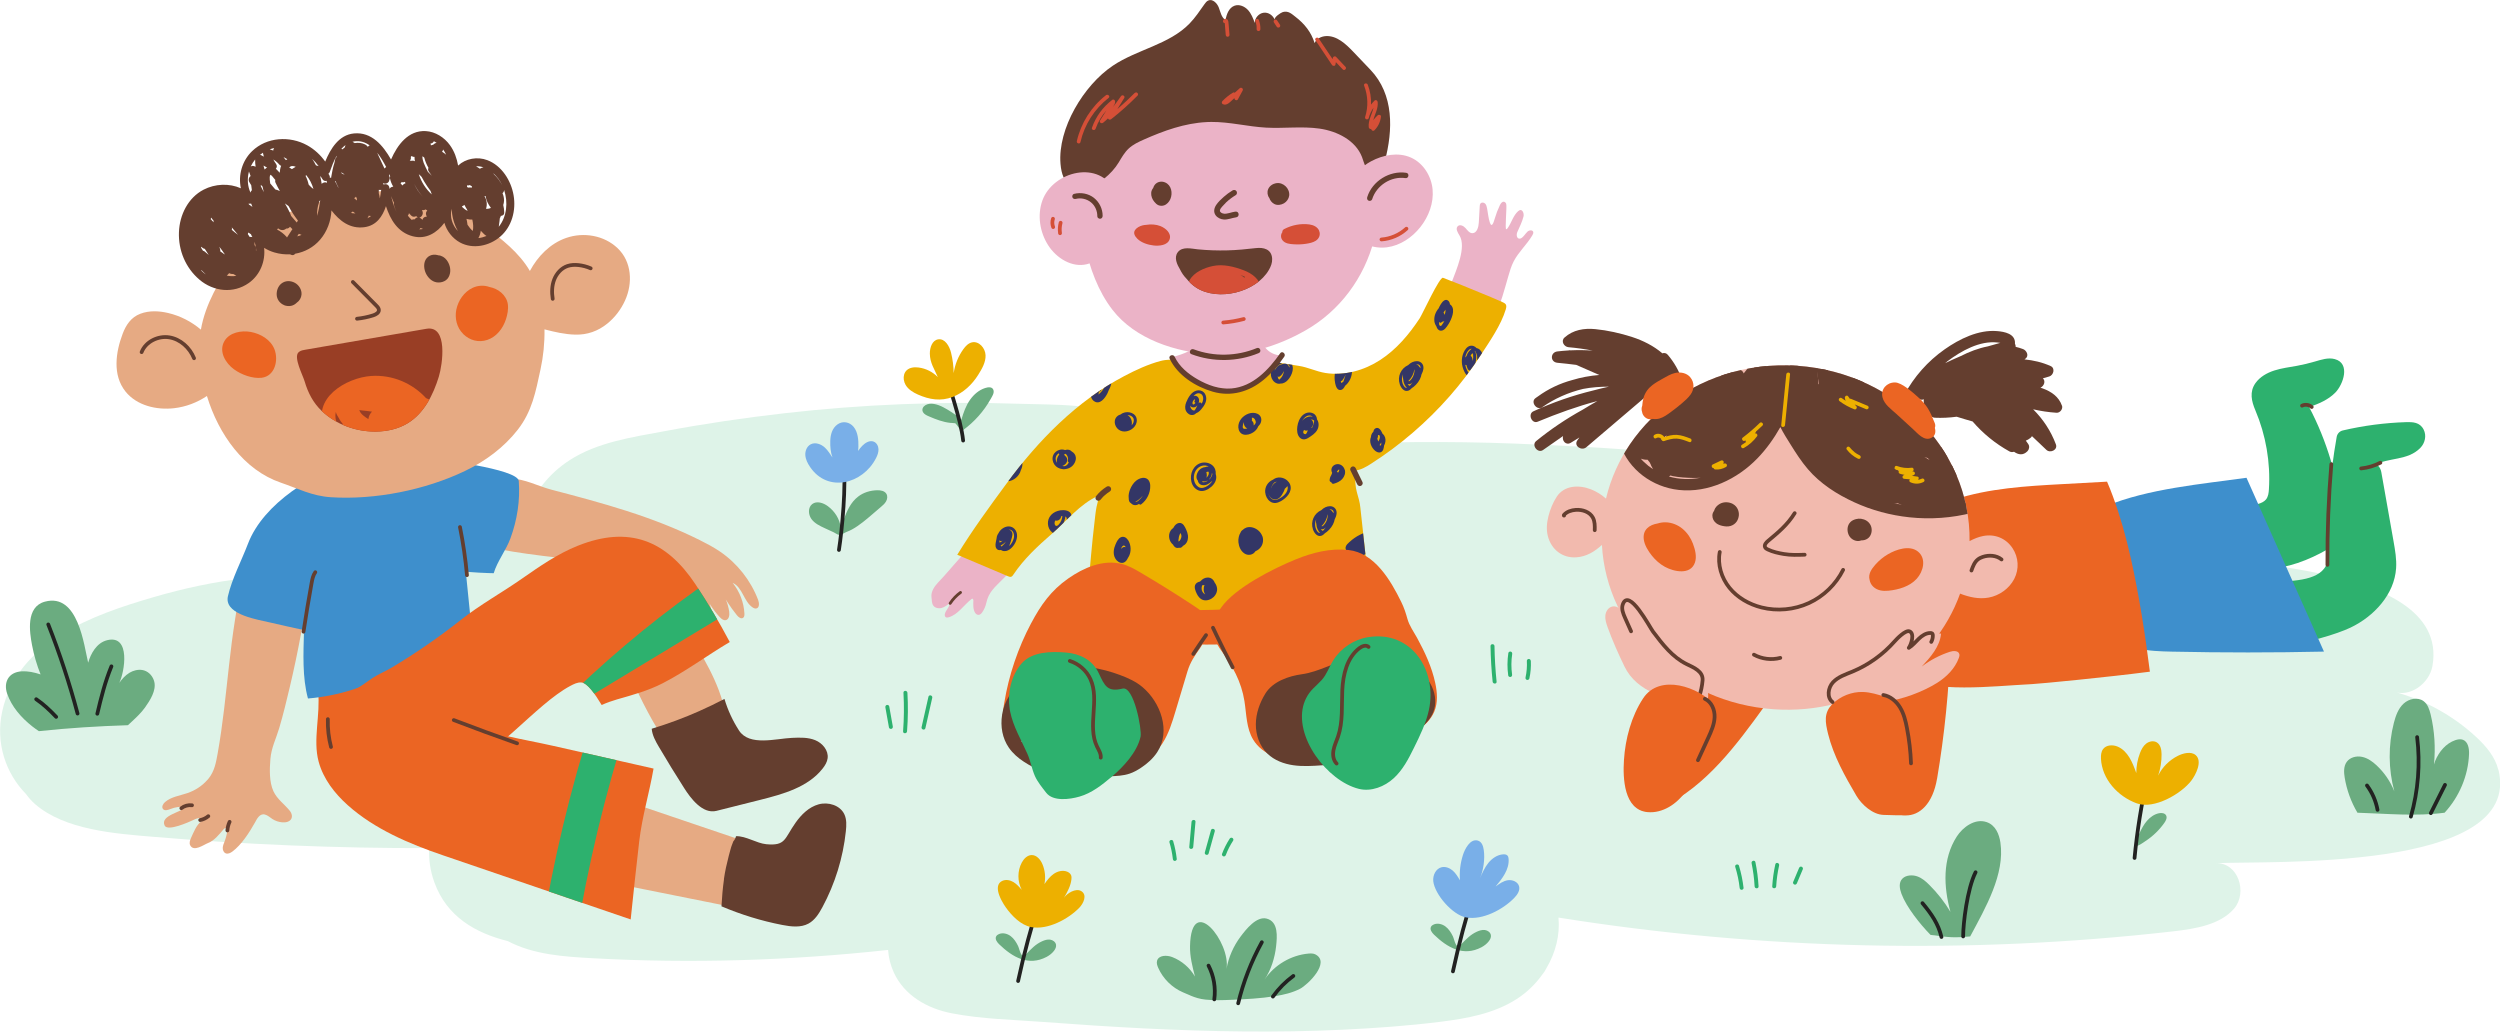 <svg xmlns="http://www.w3.org/2000/svg" xmlns:xlink="http://www.w3.org/1999/xlink" id="_&#x30EC;&#x30A4;&#x30E4;&#x30FC;_2" data-name="&#x30EC;&#x30A4;&#x30E4;&#x30FC; 2" viewBox="0 0 663.64 273.84"><defs><style>      .cls-1, .cls-2, .cls-3, .cls-4 {        fill: none;      }      .cls-5 {        fill: #d54f37;      }      .cls-6 {        fill: #2db16e;      }      .cls-7 {        fill: #edb000;      }      .cls-8 {        fill: #79afe8;      }      .cls-2 {        stroke: #643e2f;      }      .cls-2, .cls-3, .cls-4 {        stroke-linecap: round;        stroke-linejoin: round;      }      .cls-9 {        fill: #333666;      }      .cls-10 {        fill: #e6aa83;      }      .cls-11 {        clip-path: url(#clippath-1);      }      .cls-12 {        clip-path: url(#clippath-3);      }      .cls-13 {        clip-path: url(#clippath-4);      }      .cls-14 {        clip-path: url(#clippath-2);      }      .cls-15 {        clip-path: url(#clippath-5);      }      .cls-16 {        fill: #3e8fcc;      }      .cls-3 {        stroke: #222221;      }      .cls-17 {        fill: #def3e8;      }      .cls-18 {        fill: #643e2f;      }      .cls-19 {        fill: #993e25;      }      .cls-20 {        fill: #f2baae;      }      .cls-21 {        fill: #6bac80;      }      .cls-22 {        fill: #ebb3c7;      }      .cls-4 {        stroke: #d54f37;      }      .cls-23 {        clip-path: url(#clippath);      }      .cls-24 {        fill: #eb6523;      }    </style><clipPath id="clippath"><ellipse class="cls-1" cx="473.99" cy="142.69" rx="45.7" ry="48.85" transform="translate(299.23 605.82) rotate(-86.08)"></ellipse></clipPath><clipPath id="clippath-1"><path class="cls-1" d="M291.07,134.58c-.27,1.36-.39,2.77-.55,4.14-.34,2.77-.61,5.55-.87,8.34-.73,7.96-3.55,14.44,2.43,19.25,5.48,4.41,17.62,5.45,24.37,6.27,11.54,1.39,23.34.72,34.63-2.04,15.53-3.79,13.16-7.64,11.5-22.25-.51-4.51-1.01-9.02-1.49-13.53-.04-.35-.09-.69-.14-1.03-.24-1.42-.79-2.78-1.03-4.2-.26-1.5-.15-3.06-.26-4.6,1.56-.16,2.97-1,4.29-1.84,7.74-4.95,14.78-11,20.84-17.91,3.03-3.45,5.81-7.12,8.3-10.97,2.35-3.63,5.34-7.89,6.6-12.07.45-1.51-.16-1.61-1.52-2.23-1.59-.74-3.25-1.37-4.86-2.05-3.4-1.43-6.83-2.81-10.28-4.12-.87-.33-5.46,9.66-6.17,10.75-2.81,4.27-6.18,8.27-10.5,11.08-4.22,2.75-9.5,4.24-14.53,3.44-2.49-.4-4.59-1.51-7.08-1.89-2.89-.44-5.77-.95-8.66-1.4-6.19-.97-12.47-2.11-18.75-1.22-1.49.21-2.82.79-4.38.89-1.64.1-3.29,0-4.9.43-3.31.89-6.57,2.4-9.59,3.99-12.65,6.65-22.89,17.13-31.24,28.49-4.56,6.2-9.12,12.41-13.13,18.97,4.49,1.9,8.98,3.8,13.47,5.7.26.11.55.22.82.14.28-.08.46-.34.62-.59,2.76-4.14,6.44-7.54,10.17-10.79,3.86-3.36,7.47-7.91,12.19-10.04.34.95-.11,1.93-.3,2.88Z"></path></clipPath><clipPath id="clippath-2"><path class="cls-1" d="M337.69,68.52c-.22-2.39-2.27-2.9-4.32-2.66-2.5.29-5.01.54-7.53.6-2.62.07-5.24-.02-7.85-.27-1.68-.16-4.1-.85-5.33.75-1.09,1.41-.21,3.28.61,4.63.41.86.96,1.66,1.64,2.36.77.94,1.64,1.79,2.67,2.45,5.82,3.69,15.83,1.22,19.26-4.74.51-.88.9-1.87.86-2.89,0-.08,0-.15-.02-.23Z"></path></clipPath><clipPath id="clippath-3"><path class="cls-1" d="M79.53,93.3c.43-.27.97-.38,1.49-.46,10.72-1.85,21.44-3.71,32.16-5.56,5.83-1.01,4.29,9.54,3.31,12.71-1.49,4.83-3.92,9.7-8.23,12.34-2.51,1.54-5.49,2.2-8.44,2.24-5.27.07-10.58-1.85-14.41-5.47-2.29-2.17-3.66-4.86-4.54-7.85-.48-1.65-3.01-6.4-1.63-7.72.09-.09.18-.16.29-.22Z"></path></clipPath><clipPath id="clippath-4"><path class="cls-1" d="M84.46,183.59c4.06-1.9,8.36-3.3,12.75-4.18,1.9-.38,3.84-.66,5.67-1.3,3.22-1.11,5.98-3.23,8.67-5.32-.61,3.62-2.01,8.92.52,11.91,2.48,2.93,7,5.25,10.44,6.82,7.7,3.51,16.24,4.64,24.42,6.49,8.85,2,17.71,4.01,26.56,6.01-1.11,6.44-3.04,12.75-3.8,19.27-.81,6.92-1.54,13.85-2.27,20.78-16.62-5.68-33.25-11.36-49.87-17.04-8.91-3.04-18.09-6.92-25.19-13.25-3.51-3.13-6.52-6.99-7.77-11.58-1.59-5.87.52-12.49-.15-18.6Z"></path></clipPath><clipPath id="clippath-5"><path class="cls-1" d="M104.04,177.18c6.35-3.8,12.46-8.01,18.26-12.6,5.12-4.05,10.86-7.21,16.22-10.95,4.72-3.29,9.5-6.61,14.84-8.75,13.59-5.43,23.48-1.47,31.24,10.2,3.3,4.96,6.34,10.09,9.12,15.35-5.99,3.54-11.58,7.74-17.78,10.93-3.93,2.02-7.96,3.1-12.18,4.31-1.39.4-2.75.89-4.04,1.48-1.8-3-3.82-5.84-5.37-5.98-1.05-.1-2.05.43-2.98.92-9.05,4.82-20.26,19.32-30.05,22.39-5.42,1.69-9.43-4.28-12.44-7.62-2.16-2.4-15.89-10.74-13.69-14.34.36-.58.99-.93,1.6-1.25,2.45-1.3,4.86-2.67,7.24-4.09Z"></path></clipPath></defs><g id="OBJECTS"><g><g><path class="cls-17" d="M663.19,204.34c-.85-3.48-3.31-6.33-5.94-8.76-6.18-5.71-13.78-9.87-21.91-12,4.42,1.64,9.55-2.15,10.37-6.8,2.64-14.98-14.74-20.96-26.19-23.7-18.46-4.42-37.75-4.98-56.62-6.03-12.89-.72-25.48-3.22-38.34-4.81-16.79-2.07-33.57-4.15-50.36-6.22-4.12-8.13-12.98-12.46-21.96-14.12-14.23-2.62-29.14-3.15-43.56-3.86-17.68-.87-35.38-.94-53.05-.15-4.64-.24-9.29-.49-13.93-.7-10.85-.51-20.06.52-30.61,3.34-.07.02-.14.05-.21.07-2.91-3.83-6.38-7.16-10.86-9.32-8.8-4.23-19.71-3.78-29.24-4.09-20.88-.7-41.82.14-62.58,2.51-10.65,1.22-21.27,2.78-31.8,4.76-8.51,1.59-17.8,2.91-25.21,7.71-5.75,3.72-9.44,8.85-11.81,14.65-3.97-.2-7.98-.09-11.77-.06-13.39.12-27.4,1.1-40.29,4.93-8.16,2.42-15.87,6.24-22.15,11.79-8.23.94-16.39,2.7-24.38,5.03-16.09,4.69-36.19,11.78-40.21,30.39-1.81,8.34.95,16.41,6.33,21.89.71.99,1.51,1.9,2.44,2.7,7.89,6.85,21.19,7.79,31.1,8.63,24.44,2.07,48.97,3.07,73.5,3.02-.17,2.95.24,6.03,1.37,9.12,3.31,9.11,10.89,13.41,19.49,15.57,6.84,3.61,14.88,4.12,22.49,4.54,26.18,1.45,52.42.63,78.45-2.2.13,2.02.64,4.05,1.51,5.97,2.82,6.17,8.93,9.6,15.4,10.85,7.97,1.55,16.36,1.7,24.44,2.31,8.92.67,17.84,1.26,26.77,1.71,17.49.86,35.01,1.16,52.51.34,8.68-.41,17.38-1.03,26.01-2.11,6.98-.87,14.19-2.16,20.21-6.03,2.69-1.73,4.97-3.93,6.75-6.42.48-.56.86-1.16,1.17-1.8,2.45-4.13,3.62-8.85,3.19-13.41,53.73,8.57,108.91,9.83,163.05,3.67,5.99-.68,12.59-1.76,16.28-6.03,3.69-4.27,1.09-12.41-4.94-12.06,13.31-.76,81.8,2.54,75.13-24.83Z"></path><g><g><path class="cls-6" d="M237,192.83c-.32-1.77-.63-3.55-.95-5.32-.05-.28-.39-.44-.65-.37-.29.08-.42.37-.37.65.32,1.77.63,3.55.95,5.32.05.28.39.44.65.37.29-.08.42-.37.37-.65Z"></path><path class="cls-6" d="M240.88,183.9c-.04-.67-1.09-.68-1.05,0,.19,3.41.16,6.83-.1,10.24-.05.67,1,.67,1.05,0,.26-3.41.3-6.83.1-10.24Z"></path><path class="cls-6" d="M246.46,184.96c-.61,2.69-1.21,5.37-1.82,8.06-.15.66.86.94,1.01.28.61-2.69,1.21-5.37,1.82-8.06.15-.66-.86-.94-1.01-.28Z"></path></g><g><path class="cls-6" d="M311.45,223.34c-.19-.65-1.2-.37-1.01.28.43,1.44.73,2.91.9,4.4.03.28.22.52.52.52.26,0,.56-.24.52-.52-.18-1.58-.48-3.15-.94-4.68Z"></path><path class="cls-6" d="M316.3,218.16c-.2,2.23-.4,4.46-.6,6.69-.06.67.99.67,1.05,0,.2-2.23.4-4.46.6-6.69.06-.67-.99-.67-1.05,0Z"></path><path class="cls-6" d="M321.46,220.39c-.54,1.96-1.09,3.93-1.63,5.89-.18.65.83.93,1.01.28.54-1.96,1.09-3.93,1.63-5.89.18-.65-.83-.93-1.01-.28Z"></path><path class="cls-6" d="M327.15,222.44c-.26-.15-.56-.05-.72.19-.83,1.27-1.51,2.63-2.04,4.05-.1.27.11.57.37.65.29.08.55-.1.65-.37.5-1.34,1.15-2.61,1.93-3.8.16-.24.05-.58-.19-.72Z"></path></g><g><path class="cls-6" d="M461.64,229.84c-.2-.64-1.21-.37-1.01.28.56,1.82.96,3.68,1.17,5.57.03.28.22.52.52.52.26,0,.56-.24.52-.52-.23-1.98-.63-3.94-1.21-5.85Z"></path><path class="cls-6" d="M465.98,228.86c-.14-.66-1.15-.38-1.01.28.42,2.03.69,4.09.8,6.16.04.67,1.09.68,1.05,0-.12-2.16-.4-4.31-.84-6.44Z"></path><path class="cls-6" d="M471.27,229.44c-.42,1.92-.7,3.88-.82,5.85-.04.67,1.01.67,1.05,0,.11-1.88.37-3.73.78-5.57.14-.66-.87-.94-1.01-.28Z"></path><path class="cls-6" d="M478.21,230.06c-.3-.08-.53.1-.65.37-.52,1.25-1.05,2.49-1.57,3.74-.11.26.12.58.37.65.3.08.53-.1.65-.37.52-1.25,1.05-2.49,1.57-3.74.11-.26-.12-.58-.37-.65Z"></path></g><g><path class="cls-6" d="M396.72,171.51c-.01-.67-1.06-.68-1.05,0,.05,3.16.24,6.31.56,9.45.07.66,1.12.67,1.05,0-.32-3.14-.51-6.29-.56-9.45Z"></path><path class="cls-6" d="M401.05,172.97c-.25-.07-.6.08-.65.37-.3,2-.31,3.99-.03,5.99.04.28.4.43.65.37.3-.08.41-.36.37-.65-.25-1.79-.24-3.64.03-5.43.04-.28-.07-.56-.37-.65Z"></path><path class="cls-6" d="M406.35,175.44c-.01-.28-.23-.52-.52-.52-.27,0-.54.24-.52.52.08,1.48-.03,2.95-.35,4.39-.06.28.08.57.37.65.26.07.58-.09.65-.37.33-1.53.47-3.11.39-4.67Z"></path></g></g></g><g><path class="cls-21" d="M8.6,192.85c.55.43,1.13.84,1.72,1.24,7.86-.84,15.74-1.33,23.64-1.58.33-.31.66-.61.99-.92,1.26-1.18,2.54-2.37,3.52-3.75,1.37-1.92,3.02-4.51,2.5-6.8-.31-1.36-1.3-2.64-2.75-3.08-.13-.04-.26-.07-.39-.09-1.17-.22-2.45.11-3.46.72-1.13.68-1.98,1.67-2.72,2.69,1.43-2.8,3.13-12.88-3.19-11.34-2.86.7-4.39,3.65-5.06,5.98-1.1-4.5-2.62-18.61-11.5-16.2-5.09,1.38-4.05,8.09-3.4,11.52.51,2.69,1.27,5.28,2.27,7.79-1.68-.56-3.39-.91-4.99-.82-3.67.21-4.87,3.07-3.88,5.93,1.2,3.47,3.72,6.36,6.71,8.72Z"></path><path class="cls-3" d="M25.83,189.47c1-4.25,2.08-8.54,3.75-12.59"></path><path class="cls-3" d="M9.61,185.61c1.95,1.33,3.68,2.98,5.3,4.69"></path><path class="cls-3" d="M12.81,165.76c3.04,7.73,5.64,15.63,7.78,23.66"></path></g><g><path class="cls-21" d="M263.72,103.55c-.31-.97-1.45-.79-2.2-.55-1.63.52-2.97,1.68-3.96,3.05-1.16,1.6-1.8,3.5-2.36,5.38-.73-.81-1.68-1.43-2.58-2.01-1.4-.9-3.04-1.92-4.7-2.19-.76-.13-1.56-.08-2.25.32-.63.37-1.04,1.09-.68,1.8.35.68,1.09.96,1.75,1.24.87.37,1.74.73,2.64,1.02.95.31,1.92.54,2.92.65.13.01.74.02,1.29.09.34.37.65.75.93,1.18.06.1.15.18.25.23.12.38.53.68.91.4,2.98-2.2,5.49-4.99,7.29-8.23.38-.68,1.01-1.57.75-2.38Z"></path><g><path class="cls-3" d="M250.36,96.27c1.22,5.74,4.72,14.84,5.31,20.68"></path><path class="cls-7" d="M239.92,100.81c-.13-.93.1-1.89.77-2.52.82-.77,2.06-.88,3.18-.73,1.91.25,3.73,1.16,5.08,2.55-.92-2.18-2.09-3.75-2.12-6.25-.02-1.6.64-3.54,2.22-3.78,1.78-.28,2.98,1.79,3.41,3.54.44,1.77.67,3.6.7,5.43.33-2.28,1.21-4.48,2.56-6.35.58-.81,1.32-1.6,2.29-1.82,1.85-.42,3.55,1.52,3.61,3.42.07,1.89-.97,3.63-1.97,5.23-1.61,2.57-3.91,4.74-6.77,5.84-3.11,1.21-6.19.71-9.22-.64-1.28-.57-2.54-1.34-3.26-2.55-.24-.41-.4-.88-.47-1.35Z"></path></g></g><g><path class="cls-21" d="M386.45,250.65c-.33-.61-.54-1.62-.78-2.11-.48-.98-1.08-1.94-1.95-2.59-.87-.66-2.07-.97-3.08-.56-.32.13-.62.33-.78.64-.36.71.23,1.53.8,2.08,3.54,3.42,7.76,5.9,12.6,3.35.75-.4,1.44-.93,1.96-1.61.36-.46.64-1.04.54-1.62-.12-.73-.84-1.25-1.57-1.35s-1.47.14-2.14.44c-1.75.79-2.85,2.01-4.16,3.34-.7.71-.46,1-1.18.34-.09-.08-.18-.2-.25-.34Z"></path><path class="cls-3" d="M391.44,236.36c-2.27,7.07-4.19,14.25-5.75,21.5"></path><path class="cls-8" d="M380.47,233.91c-.16-1.55.67-3.31,2.18-3.69,1.04-.26,2.17.18,2.98.88s1.37,1.65,1.92,2.58c-.17-2.28.11-4.59.81-6.76.48-1.49,1.87-4.31,3.88-3.8,1.16.3,1.49,1.53,1.64,2.57.33,2.32-.08,5.29-1.01,7.44.62-1.42,1.25-2.86,2.23-4.07.98-1.2,2.36-2.16,3.91-2.27.41-.03.86.02,1.14.31.23.24.3.6.32.93.2,2.76-1.68,5.19-3.46,7.31,1-.74,2.04-1.5,3.27-1.68,1.22-.18,2.66.43,2.97,1.62.29,1.12-.47,2.24-1.28,3.07-2.92,3.04-8.43,6.01-12.82,5.18-3.61-.68-8.32-6.13-8.69-9.65Z"></path></g><g><path class="cls-21" d="M271.02,253.2c-.33-.61-.54-1.62-.78-2.11-.48-.98-1.08-1.94-1.95-2.59-.87-.66-2.07-.97-3.08-.56-.32.13-.62.33-.78.64-.36.71.23,1.53.8,2.08,3.54,3.42,7.76,5.9,12.6,3.35.75-.4,1.44-.93,1.96-1.61.36-.46.64-1.04.54-1.62-.12-.73-.84-1.25-1.57-1.35-.73-.1-1.47.14-2.14.44-1.75.79-2.85,2.01-4.16,3.34-.7.71-.46,1-1.18.34-.09-.08-.18-.2-.25-.34Z"></path><path class="cls-3" d="M276.01,238.92c-2.27,7.07-4.19,14.25-5.75,21.5"></path><path class="cls-7" d="M264.94,236.48c-.19-1.14.04-2.16,1.16-2.66.93-.42,2.05-.19,2.92.33.87.52,1.56,1.31,2.22,2.08-1.19-2.22-1.19-5.04,0-7.26.54-1.01,1.46-1.96,2.6-1.99,1.34-.03,2.37,1.21,2.89,2.44.69,1.65.88,3.52.52,5.27.71-1.01,1.46-2.02,2.48-2.72,1.02-.7,2.36-1.04,3.51-.6.47.18.91.51,1.09.97.13.33.13.71.09,1.07-.19,1.77-1.09,3.37-1.97,4.91.78-1.17,3.09-2.63,4.54-1.79,1.77,1.03.55,3.36-.44,4.39-2.92,3.04-8.43,6.01-12.82,5.18-2.76-.52-5.16-3.02-6.72-5.21-.65-.91-1.8-2.79-2.08-4.43Z"></path></g><g><path class="cls-21" d="M223.99,137.84c-.28.72-.54,1.44-.83,2.15-.26-2.24-1.59-4.28-3.4-5.62-1.2-.89-2.95-1.47-4.14-.57-1.16.88-1.09,2.76-.24,3.95s2.24,1.85,3.56,2.46c.79.36,1.57.72,2.36,1.09.7.33,1.17.89,2,.6.53-.18.98-.53,1.51-.73.46-.17.89-.37,1.32-.6,1.02-.55,1.96-1.22,2.88-1.93,1.66-1.28,3.19-2.7,4.8-4.04.53-.44,1.07-.91,1.41-1.52.34-.61.44-1.39.08-1.99-.47-.79-1.53-.97-2.45-.95-1.79.04-3.6.57-5.02,1.66-2.02,1.54-2.96,3.77-3.83,6.03Z"></path><g><path class="cls-3" d="M223.9,123.05c.77,5.46-.34,17.49-1.2,22.94"></path><path class="cls-8" d="M231.92,117.23c-1.05-.41-2.2.28-3,1.08-.42.42-.79.9-1.13,1.39.03-.37.07-.75.08-1.13.03-1.77-.11-3.86-1.29-5.28-1.06-1.27-2.83-1.62-4.22-.66-1.47,1.02-1.92,2.77-1.96,4.47-.04,1.44.08,2.96.58,4.33-.62-.9-1.18-1.83-1.97-2.58-1.02-.97-2.61-1.56-3.85-.88-.98.54-1.46,1.75-1.38,2.87.08,1.12.61,2.16,1.24,3.09,4.7,7,14.04,4.55,17.53-2.33.38-.74.68-1.55.65-2.38-.04-.83-.49-1.69-1.27-1.99Z"></path></g></g><g><path class="cls-21" d="M625.8,215.74c7.76.24,15.51,1.02,23.13,0,3.89-4.21,6.27-9.82,6.49-15.55.06-1.49-.25-3.31-1.64-3.82-.64-.23-1.35-.11-2,.11-2.5.85-4.34,3.07-5.35,5.51-.13.31-.22.63-.32.95.44-4.42.17-8.91-.87-13.23-.32-1.34-.78-2.77-1.89-3.59-1.55-1.15-3.88-.65-5.3.66-1.42,1.31-2.1,3.23-2.58,5.1-1.53,5.94-1.48,12.28.12,18.2-1.03-2.62-2.66-5-4.72-6.92-1.1-1.03-2.38-1.94-3.86-2.25-1.48-.31-3.18.12-4.06,1.34-.85,1.18-.77,2.78-.53,4.22.54,3.26,1.69,6.41,3.37,9.26Z"></path><path class="cls-3" d="M628.33,208.51c1.41,1.91,2.37,4.14,2.8,6.47"></path><path class="cls-3" d="M639.98,216.78c1.95-6.83,2.52-14.06,1.66-21.11"></path><path class="cls-3" d="M645.28,215.86c1.25-2.5,2.5-5.01,3.76-7.51"></path></g><g><path class="cls-21" d="M523,248.58c4.11-7.69,9.25-16.53,8.02-24.93-.32-2.18-1.29-4.62-3.66-5.42-3.08-1.05-6.31,1.33-7.92,3.83-3.85,5.98-3.51,13.34-1.68,20-1.54-2.57-3.42-4.98-5.61-7.16-.92-.92-1.93-1.82-3.23-2.27-1.3-.45-2.97-.33-3.89.58-1.08,1.07-.77,2.71-.27,4.07,1.29,3.49,4.96,8.09,7.71,10.89,5.29.72,6.09.79,10.51.42Z"></path><path class="cls-3" d="M521.13,248.58c0-3.36,1.06-12.6,3.3-17.04"></path><path class="cls-3" d="M515.37,248.73c-.84-3.49-2.58-6.02-5.04-8.98"></path></g><g><path class="cls-21" d="M567.94,221.18c.54-1.16,1.14-2.31,1.98-3.28.84-.97,1.93-1.76,3.19-2.02.69-.15,1.55-.05,1.89.56.35.63-.04,1.4-.45,1.98-1.36,1.94-3.1,3.6-5.08,4.89-.42.27-2.15,1.59-2.58,1.15-.55-.55.82-2.78,1.06-3.29Z"></path><g><path class="cls-3" d="M570.07,206.3c-1.6,7.07-2.75,14.23-3.44,21.45"></path><path class="cls-7" d="M557.72,201.35c-.04-.86.03-1.78.54-2.48.84-1.15,2.59-1.24,3.9-.67,2.71,1.17,3.95,4.24,4.93,7.02,0-1.81.33-3.62.98-5.31.36-.95.85-1.89,1.64-2.51.8-.62,1.97-.86,2.84-.32,1,.62,1.24,1.96,1.25,3.13.03,1.93-.29,3.86-.91,5.69,1.1-2.27,2.99-4.13,5.24-5.26,1.31-.66,3.49-1.28,4.74-.18,1.87,1.64-.02,5.27-1.18,6.78-2.71,3.53-9.91,7.67-14.44,6.03-5.04-1.82-9.28-6.42-9.54-11.91Z"></path></g></g><g><path class="cls-21" d="M316.01,264.28c1.24.51,2.45.91,3.99,1.07,2.27.24,4.55.16,6.82.06,3.91-.16,7.83-.36,11.7-.98,2.28-.37,4.57-.9,6.62-1.97,1.99-1.04,8.16-6.98,4.04-9.11-.55-.28-1.2-.27-1.81-.22-4.66.41-9.07,3.02-11.68,6.89,1.73-2.57,2.72-5.76,3.06-8.82.27-2.51.67-6.51-2.49-7.35-2.71-.72-5.52,2.88-6.93,4.76-1.9,2.53-3.21,5.5-3.75,8.62,1.21-7.03-9.37-20.43-9.68-6.06-.06,2.73.63,5.41,1.31,8.06-1.35-2.34-3.52-4.19-6.03-5.17-1.46-.57-3.63-.52-4.04,1-.16.61.05,1.26.31,1.84,1.27,2.9,3.69,5.29,6.6,6.53.69.3,1.34.58,1.97.84Z"></path><path class="cls-3" d="M320.81,256.33c1.41,2.74,1.95,5.91,1.53,8.96"></path><path class="cls-3" d="M328.68,266.33c1.36-5.65,3.48-11.12,6.28-16.21"></path><path class="cls-3" d="M337.9,264.55c1.51-2.1,3.35-3.96,5.43-5.48"></path></g><g><g><path class="cls-6" d="M601.85,150.71c-4.25-.41-8.53.19-12.8.12s-8.77-.92-11.96-3.75-4.51-8.09-1.92-11.48c2.58-3.38,7.58-3.59,11.76-2.83,4.18.76,8.5,2.18,12.58.98.75-.22,1.51-.56,2.01-1.16.61-.75.72-1.77.78-2.73.44-7.13-.81-14.36-3.6-20.94-1.02-2.41-1.61-4.89.02-7.21,1.18-1.67,3.06-2.73,5.01-3.36,1.95-.63,4-.87,6.01-1.24,1.61-.3,3.2-.68,4.77-1.14,1.72-.5,3.52-1.11,5.25-.65,4.27,1.12,2.26,6.77.15,8.91-1.87,1.9-4.41,2.97-6.94,3.83,4.73,8.99,7.68,18.91,8.64,29.02.2,2.07.28,4.31-.81,6.09-.76,1.24-1.99,2.1-3.25,2.82-4.23,2.44-10.84,5.2-15.7,4.73Z"></path><path class="cls-6" d="M617.5,150.1c.36-.69.48-1.48.46-2.26-.32-10.67.46-21.37,2.33-31.88.15-.83.78-1.49,1.59-1.69,5.52-1.29,11.16-2.03,16.82-2.21,1.75-.05,3.66-.01,4.67,1.97.82,1.61.37,3.59-.89,4.88-3.37,3.44-8.38,2.45-12.2,4.58.89-.51,1.67.82,1.85,1.83,1.09,6.14,2.17,12.29,3.26,18.43.41,2.34.83,4.7.67,7.07-.45,6.94-5.84,12.79-12.12,15.79-6.77,3.23-33.45,10.66-34.12-1.88-.85-15.95,23.06-5.9,27.67-14.62Z"></path><path class="cls-24" d="M514.21,206.7c1.98-11.69,3.17-23.52,3.56-35.37-2.92.76-5.66,2.08-8.38,3.39-4.12,1.99-8.23,3.97-12.35,5.96-.69.33-1.42.7-1.82,1.35-.38.62-.4,1.39-.41,2.12-.04,4.1,0,8.2.12,12.29.11,3.6.31,7.24,1.4,10.67,3.86,12.06,15.6,13.01,17.87-.41Z"></path><path class="cls-16" d="M596.35,126.84c6.85,15.38,13.71,30.75,20.56,46.13-13.44.3-26.89.3-40.34.01-3.05-.07-6.12-.15-9.09-.85-7.2-1.69-13.39-7.16-15.95-14.1-3.18-8.62-1.17-20.07,7.5-23.67,11.16-4.63,25.41-5.86,37.31-7.53Z"></path><path class="cls-24" d="M565.62,148.11c-1.24-5.57-2.79-11.08-4.77-16.43-.48-1.29-.97-2.57-1.52-3.82-3.95.22-7.9.43-11.85.65-9.68.53-19.5,1.09-28.71,4.11-10.87,3.56-21.85,13.44-25.67,24.42-.63,1.81-1.12,3.7-1.3,5.6-.1,1.08-.1,2.16.03,3.24.77,6.34,6.04,11.39,11.96,13.78,10.84,4.37,24.24,2.52,35.63,1.94,2.29-.12,20.03-1.83,31.28-3.3-1.28-10.11-2.86-20.25-5.07-30.17Z"></path><path class="cls-24" d="M455.9,180.51c-.9-.21-1.87-.37-2.74-.04-1.09.4-1.79,1.46-2.39,2.46-1.56,2.58-3.06,5.19-4.49,7.84.96,1.15.83,2.99-.22,4.04-.69.69-1.32,1.44-1.93,2.21-1.14,1.54-2.16,3.16-3.12,4.82-.69,1.21-2.07,1.67-3.33,1.38-1.08,1.72-2.1,3.48-3.02,5.29-.79,1.56-1.52,3.43-.73,4.98.63,1.25,2.13,1.89,3.53,1.88,1.41-.02,2.74-.57,4.01-1.19,11.5-5.61,19.46-16.38,26.95-26.74-3.43-3.4-7.82-5.83-12.52-6.91Z"></path><g><path class="cls-20" d="M534.24,145.52c-1.72-2.61-4.64-3.82-7.72-3.25-1.29.24-2.52.75-3.69,1.37.32-24.16-19.65-44.75-45.71-46.54-24.36-1.67-45.69,13.67-50.8,35.26-1.17-1.04-2.51-1.88-3.98-2.46-3.14-1.24-7.08-1.12-9.1,1.96-.99,1.51-1.73,3.35-2.18,5.09-.45,1.75-.63,3.6-.17,5.37.9,3.52,3.83,5.86,7.51,5.63,2.73-.17,4.92-1.54,6.84-3.29,1.25,22.88,20.63,41.91,45.64,43.62,22.6,1.55,42.6-11.55,49.44-30.7,2.43.94,4.99,1.53,7.59,1.05,2.83-.52,5.45-2.38,6.78-4.95,1.35-2.62,1.17-5.71-.45-8.17Z"></path><path class="cls-2" d="M476.41,136.22c-1.9,3.08-4.32,5.07-7.06,7.36-.52.43-1.09,1.08-.8,1.69.14.29.43.46.72.59,1.35.65,2.82.96,4.28,1.21,1.82.31,3.67.24,5.51.18"></path><path class="cls-2" d="M456.52,146.53c-.64,3.33.44,6.87,2.57,9.5,2.13,2.63,5.23,4.39,8.51,5.22,4.17,1.05,8.69.62,12.59-1.17,3.9-1.8,7.16-4.96,9.08-8.81"></path><path class="cls-18" d="M496.53,139.36c-.49-.96-1.44-1.5-2.48-1.65-.45-.06-.94-.03-1.37.09-.52.14-1.07.37-1.45.76-.88.87-.98,2.18-.55,3.28.37.95,1.25,1.64,2.27,1.76.41.05.83-.01,1.21-.16.9.03,1.84-.42,2.29-1.21.51-.88.54-1.97.08-2.88Z"></path><g><path class="cls-18" d="M460.07,133.81c-1.08-.6-2.46-.67-3.55-.05-.65.37-1.21.94-1.45,1.66-.02.05-.02.11-.04.17-.29.36-.47.8-.47,1.26,0,.82.35,1.48.97,2,.47.39,1.1.62,1.69.75.72.16,1.48.24,2.2.01.65-.21,1.2-.59,1.59-1.15.33-.48.52-1.06.58-1.64.1-1.18-.47-2.41-1.52-2.99Z"></path><polygon class="cls-18" points="457.99 136.82 457.98 136.83 457.98 136.83 457.99 136.82"></polygon><path class="cls-18" d="M457.98,136.84s.01-.01.02-.01c0,0,0,0,.01-.01,0,0-.01,0-.02.01,0,0,0,0,0,.01Z"></path><polygon class="cls-18" points="457.93 136.87 457.93 136.87 457.93 136.87 457.93 136.87"></polygon><path class="cls-18" d="M457.96,136.84s0,.01,0,.02c0,0,.01-.01.02-.02,0,0,.01-.02.01-.02,0,0-.02.01-.03.02Z"></path></g><path class="cls-24" d="M509.15,146.43c-2.21-1.82-5.8-.57-7.97.69-1.27.74-2.39,1.67-3.36,2.77-1,1.14-1.97,2.5-1.52,4.05.11.68.45,1.32.98,1.82,1.1,1.03,2.57,1.19,4.01,1.05,2.69-.27,5.65-1.12,7.52-3.18,1.74-1.91,2.63-5.31.34-7.2Z"></path><path class="cls-24" d="M449.41,144.34c-.57-1.53-1.51-2.91-2.76-3.96-1.24-1.04-2.88-1.7-4.51-1.73-.68-.01-1.43.08-2.11.31-2.16.34-4.02,1.63-3.68,4.23.21,1.57,1.18,3.09,2.15,4.31.94,1.18,2.12,2.23,3.45,2.96,2.38,1.31,6.8,2.27,7.98-1.12.55-1.59.05-3.47-.52-4.99Z"></path><g class="cls-23"><g><path class="cls-18" d="M523.01,133.18c-5.11,1.32-10.41,1.71-15.62,1.18-4.6-.57-9.1-1.81-13.25-3.82-4.08-1.98-7.71-4.82-10.88-8.04-1.3-1.32-2.55-2.69-3.72-4.14,1.14-.07,1.89-1.96.66-2.89-1.8-1.37-3.39-2.77-3.47-5.18-.08-2.45.36-4.97.48-7.42.11-2.4.19-4.81.15-7.21-.03-1.63-.28-3.24-1.84-4.06-.79-.42-1.63-.14-2.05.57-.41-.85-1.67-1.35-2.48-.53-1.95,1.98-3.92,3.97-5.91,5.92-.44-.14-.93-.04-1.33.46-.29.37-.59.74-.88,1.11-.13-.48-.57-.87-1.09-1.04-.33-.93-1.7-1.56-2.54-.67-.42.44-.82.9-1.22,1.35-.38-.66-1.24-1.07-2.03-.68,0,0,0,0,0,0,.98-1.38-1.31-3.18-2.37-1.83-.08.1-.15.21-.23.31,0,0,0,0,0,0-.05.07-.11.15-.16.22-.77,1-1.5,2.02-2.21,3.06-.66.9-1.33,1.78-2,2.67-.19-.03-.39-.02-.6.04-.1.03-.18.08-.28.11-.39-.63-1.16-1-1.97-.51-3.38,2.06-6.58,4.42-9.57,7.03-.66.58-.54,1.42-.06,1.98-.36-.29-.84-.44-1.26-.36-.86.17-1.21.94-1.15,1.74.02.29.07.58.11.87-.66.32-1.14.98-1.49,1.81-.18.43-.27.88-.33,1.32-.32-.29-.72-.45-1.21-.35-.71.14-1.4.98-1.15,1.74,2.26,6.76,8.59,11.36,15.6,12.12,7.82.84,15.51-2.86,20.86-8.39,2.41-2.49,4.4-5.3,6.09-8.3.8,1.63,1.81,3.17,2.76,4.7,1.38,2.23,2.82,4.44,4.52,6.44,3.32,3.89,7.71,6.69,12.32,8.81,4.62,2.13,9.61,3.46,14.67,4,5.58.6,11.28.19,16.71-1.21,1.83-.47,1.26-3.37-.59-2.89ZM437.55,123.65c-.48-.41-.95-.83-1.42-1.26-.2-.2-.38-.42-.57-.64.55.21,1.19.33,1.79.28.18.24.37.47.56.7.1.21.2.41.31.62.03.08.04.17.08.24.17.32.34.64.51.96-.43-.28-.86-.58-1.27-.9ZM442.15,116.17c-.14.27-.27.53-.41.8-.24-.14-.5-.25-.77-.33.48-.35.97-.71,1.45-1.06-.12.26-.21.48-.27.6ZM443.05,126.49c.14-.07.26-.16.38-.27.2.06.4.13.61.17,1.73.34,3.56.44,5.32.48.7.01,1.4,0,2.1-.05-2.8.52-5.68.46-8.4-.32Z"></path><path class="cls-18" d="M466.1,96.47c-1.91,5.35-7.53,14.48-13.33,16.09-5.24,1.45-10.97-.59-13.93-5.21-.43-.67-1.21-1.05-1.98-.67-.65.32-1.1,1.3-.67,1.98,2.72,4.24,7.29,7.11,12.38,7.32,5.6.23,10.39-2.57,13.79-6.88,2-2.53,5.43-8.62,6.51-11.66.64-1.79-2.14-2.76-2.78-.98Z"></path><path class="cls-18" d="M460.38,95.18c-.09-1.77-2.63-2.34-3.21-.54-.17.52-.06.96.2,1.3h0c-.04.31-.07.61-.11.9l-.18,1.52c-.12,1.02-.21,2.06-.4,3.07-.29,1.52-1.03,2.84-2.38,3.66-2.87,1.75-6.3.5-8.18-2.12-.46-.65-1.52-.63-2.08-.14-.65.57-.61,1.43-.14,2.08,2.3,3.22,6.54,4.79,10.32,3.46,1.69-.6,3.24-1.76,4.19-3.29,1.17-1.88,1.32-4.12,1.58-6.27.14-1.17.46-2.45.4-3.63Z"></path><path class="cls-18" d="M527.19,127.14c.91-.98-.17-2.67-1.58-2.42-1.36.23-2.72.43-4.09.63.84-1.61,1.51-3.29,1.86-5.11.19-.98-.42-1.87-1.45-1.91-1.02-.04-1.99.15-2.9.5-.23-.03-.47-.03-.71.04.03-.07.07-.13.1-.2.67-1.42-.66-2.67-2.06-2.06-.48.21-.96.42-1.44.63-.15-.44-.49-.81-.99-.94-.03,0-.07,0-.1-.02.8-.55,1.1-1.9,0-2.56-.79-.48-1.58-.96-2.37-1.44-1.15-.7-2.53.45-2.21,1.7.08.33.16.66.25.98-.51-.52-1.01-1.04-1.52-1.56-1.81-1.85-3.64-3.68-5.46-5.53-1.82-3.16-3.7-6.27-5.67-9.34-.79-1.23-2.95-.62-2.84.72-.08-.08-.16-.17-.25-.25-.27-.27-.57-.38-.87-.41-1.47-1.93-3.02-3.79-4.64-5.59-.37-.41-.95-.5-1.47-.39-3.23.7-3.44,4.2-3.06,7.46-.03.4-.06.81-.08,1.21-.38.1-.72.36-.9.78-.25-2.75-.41-5.5-.4-8.27,0-1.94-3.01-1.94-3.01,0,0,.97.05,1.94.08,2.91,0,0-.01-.02-.02-.03,0-.63-.28-1.21-.94-1.44-.01,0-.03,0-.04,0-.01-.02-.02-.03-.03-.05-.76-.99-2.36-.99-2.75.36-.27.91-.46,1.83-.61,2.75-.14.21-.25.45-.27.73-.05.75-.09,1.49-.14,2.24-.99-.17-2.09.59-1.74,1.82.4,1.41.85,2.82,1.36,4.2-.13,2.03-.26,4.06-.39,6.09-.12,1.84,2.37,1.84,2.96.4.07-.18.12-.37.19-.55.41.7.86,1.39,1.33,2.05-.04.12-.07.23-.08.35-.43,4.02,3.42,7.1,6.16,9.42,3.33,2.82,6.99,5.21,10.9,7.14.09.05.19.05.29.08,2.36,1.44,5.12,1.91,8.15,1.33,5.56,2.7,11.74,1.82,17.63.76,1.03-.19,1.26-1.24.91-2.04,1.78-.6,3.52-1.34,5.21-2.23.06-.02.13-.03.2-.05,1.77-.5,1.26-3.25-.47-2.9ZM509.74,119.55c.83.86,1.66,1.71,2.48,2.57-1.09-.7-2.32-1.35-3.58-1.82.34-.3.7-.55,1.1-.75ZM507.64,126.24c-1.72-.44-3.39-1.14-4.88-1.99.02-.29.12-.53.27-.73,1.38,1,2.99,2.04,4.61,2.72ZM499.22,112.25c1.77,2.14,3.66,4.18,5.67,6.11.32.3.67.43,1.01.43-.11.13-.23.23-.34.37-2.08-1.66-4.14-3.37-6.12-5.14-.28-.45-.53-.92-.78-1.39.22-.11.41-.24.56-.38ZM486.89,96.03c.26.3.52.59.78.89-.4.23-.7.61-.8,1.06-.08-.19-.14-.39-.23-.57-.02-.05-.06-.08-.09-.12.03-.49.13-.93.33-1.25Z"></path><path class="cls-18" d="M525.21,121.95c-.45-.1-.91-.2-1.36-.3-.78-.17-1.59.09-1.88.9-.03.07-.04.15-.05.23-3.07.88-6.34.89-9.52.57-3.97-.4-7.93-1.21-11.55-2.92-5.88-2.79-10.6-7.89-13.3-13.77-1.52-3.31-2.39-6.92-2.46-10.57-.03-1.88-2.97-2.1-2.94-.2.13,7.37,3.03,14.48,7.93,19.98,2.35,2.64,5.16,4.92,8.28,6.59,3.91,2.09,8.19,3.15,12.57,3.7,4.86.61,9.9.54,14.45-1.49,1.07-.48,1.1-2.44-.17-2.71Z"></path><path class="cls-18" d="M518.47,118.25c-4.84,1.09-10.05.31-14.33-2.22-4.16-2.46-7.27-6.47-8.65-11.11-.79-2.66-1.02-5.4-.69-8.15.23-1.88-2.71-2.08-2.94-.2-.67,5.48.8,11.06,3.91,15.61,3.2,4.67,8.22,7.86,13.74,9.01,3.15.65,6.4.66,9.55-.05,1.85-.41,1.27-3.31-.59-2.89Z"></path></g></g><path class="cls-2" d="M465.59,173.79c2.11,1.16,4.67,1.47,7,.85"></path><path class="cls-2" d="M531.32,148.51c-1.36-1.1-3.34-1.23-5-.67-.45.16-.9.36-1.27.66-.91.71-1.33,1.86-1.72,2.95"></path><path class="cls-2" d="M415.2,136.86c-.03.1-.12-.09-.05-.16.77-.89,1.98-1.27,3.16-1.35,1.76-.12,3.71.53,4.54,2.08.53,1,.51,2.18.48,3.31"></path></g><path class="cls-20" d="M486.26,182.34c.16-1.01.48-2.06,1.27-2.71.56-.46,1.28-.66,1.96-.87,4.2-1.3,8.08-3.59,11.25-6.63,2.74-2.64,5.19-5.98,8.86-6.94.57,3.1-.75,6.46-3.27,8.34,1.63-.76,2.79-2.23,4.11-3.45,1.32-1.22,3.07-2.26,4.83-1.87-.32,3.43-2.79,6.22-5.14,8.74,2.24-1.71,4.77-3.04,7.44-3.92.93-.31,2.27-.36,2.54.58.1.35,0,.72-.13,1.06-1.03,2.8-3.26,5.03-5.79,6.62-3.77,2.36-9.42,4.48-13.86,4.97-2.2.24-4.45.18-6.6.71-2.39.58-4.95,2.15-7.47,1.69.28-2.01-.33-4.18.01-6.32Z"></path><path class="cls-20" d="M451.05,178.87c-.99-.8-2.23-1.2-3.39-1.7-3.24-1.4-6.09-3.69-8.16-6.55-1.58-2.18-2.71-4.68-4.52-6.7-.97-1.08-4.09-3.52-3.35-.05-.34-.71-.77-1.48-1.33-2.04-.61-.61-1.49-1.01-2.33-.82-1.03.23-1.71,1.3-1.82,2.36-.11,1.05.24,2.1.59,3.1,1.28,3.57,2.84,7.04,4.49,10.46,1.67,3.45,4.54,5.64,7.96,7.19,3.07,1.4,8.97,4.71,12.48,3.49,3.27-1.13,1.44-7.07-.62-8.73Z"></path><path class="cls-24" d="M500.61,185.04c-.06-.02-.13-.04-.19-.06-1.92-.61-3.87-1.23-5.89-1.29-2.95-.1-5.97,1.1-8.07,3.17-2.41,2.37-1.93,4.92-1.18,7.98,1.45,5.85,4.48,11.23,7.51,16.39,1.4,2.37,4.34,5.01,7.2,5.09,1.15.03,2.3.06,3.45.1,2.18.06,4.67,0,6.11-1.64,3.18-3.6.04-11.06-.7-15.19-.85-4.81-1.95-10.9-6.4-13.76-.57-.36-1.21-.58-1.85-.79Z"></path><path class="cls-2" d="M486.46,186.37c-1.57-1.2-1.22-3.8.12-5.25,1.34-1.44,3.32-2.08,5.14-2.83,4.28-1.78,8.14-4.55,11.21-8.03.59-.67,2.91-3.09,3.96-2.67,1.43.57.45,3.52-.19,4.39,1.02-.62,1.78-1.58,2.64-2.41.86-.83,1.94-1.56,3.13-1.54.16,0,.34.03.46.14.11.11.14.28.15.44.03.62-.11,1.25-.42,1.79"></path><path class="cls-2" d="M451.07,184.88c.47-1.37.77-2.81.89-4.25.21-2.42-2.37-3.43-4.21-4.33-3.77-1.83-6.44-5.3-8.96-8.65-.85-1.13-6.45-11.87-8.03-7.15-.38,1.15.12,2.38.61,3.48.54,1.2,1.07,2.41,1.61,3.61"></path><path class="cls-24" d="M455.36,187.32c.26,1.68-.4,3.34-1.04,4.91-2.36,5.76-3.3,12.68-6.86,17.86-2.28,3.32-6.12,5.88-10.14,5.49-6.23-.61-6.55-8.94-6.23-13.83.36-5.63,1.96-11.62,5.09-16.37,4.39-6.67,14.83-3.07,19.18,1.94Z"></path><path class="cls-2" d="M452.57,185.51c1.77.8,2.65,2.91,2.58,4.85-.07,1.94-.9,3.77-1.71,5.54-.9,1.97-1.81,3.93-2.71,5.9"></path><path class="cls-2" d="M499.94,184.49c1.89.32,3.47,1.7,4.46,3.34.99,1.64,1.45,3.54,1.81,5.43.6,3.09.96,6.23,1.08,9.38"></path><path class="cls-18" d="M547.36,107.69c-.85-2.41-2.82-3.74-5.14-4.59-.19-.07-.38-.12-.57-.18.95-.43,1.45-1.75.64-2.49.57-.16,1.15-.32,1.72-.5,1.12-.35,1.61-2.19.36-2.75-2.26-1.02-4.59-1.54-6.96-1.78.09-.07.2-.14.29-.21.99-.77.26-2.17-.66-2.52-.66-.25-1.31-.44-1.97-.6.02-.3-.05-.59-.2-.85,0-.04.02-.08.02-.11.09-2.52-2.79-3.06-4.76-3.22-4.94-.41-9.98,2.08-13.92,4.85-4.48,3.15-8.14,7.29-10.72,12.11-.91,1.71,1.69,3.24,2.6,1.52.21-.39.46-.75.68-1.14.35.67,1.18,1.1,1.93.76-.08.3-.08.62.01.94-.42.27-.84.54-1.26.8-1.5.95-.49,3.04,1.16,2.75.59-.1,1.18-.2,1.77-.31.28.4.7.69,1.2.72,1.96.09,3.9-.01,5.83-.27,1.4.45,2.82.85,4.23,1.26,2.76,3.2,6.04,5.88,9.78,7.95.38.21.82.22,1.21.09,1.12.78,2.38,1.07,3.58-.15.44-.45.61-1.27.24-1.83-.22-.33-.46-.64-.68-.97.43-.17.86-.41,1.29-.77.16-.13.25-.28.33-.43l3.84,3.65c1.01.96,3.08.02,2.52-1.47-1.33-3.55-3.42-6.71-6.04-9.3,2.03.47,4.1.78,6.21.92.94.06,1.76-1.02,1.45-1.91ZM517.01,95.86c3.64-2.72,8.52-5.47,13.22-4.94.07,0,.41.04.77.09-1.12.29-2.22.6-3.33.94-2.49.48-4.91,1.42-7.24,2.6-1.38.58-2.74,1.2-4.08,1.86.22-.18.43-.38.66-.55Z"></path><path class="cls-18" d="M446.48,100.76c-.84-2.44-2.08-4.6-3.75-6.57-.42-.5-.97-.57-1.45-.4-2.3-1.97-5.15-3.4-8.03-4.33-3.13-1.01-6.48-1.77-9.76-2.09-2.98-.29-5.89.18-8.18,2.23-1.05.95-.14,2.47,1.07,2.57,2.12.19,4.29.48,6.43.91-1.95-.16-3.92-.17-5.88-.08-.21-.04-.41-.03-.59.03-.98.06-1.96.14-2.93.26-1.91.23-1.96,2.82,0,3.01,1.65.16,3.33.34,5.01.56,2.04.89,4.08,1.79,6.12,2.68-2.45.2-4.88.64-7.23,1.36-3.2.87-6.27,2.29-9.11,4.37-.11.08-.22.14-.33.22,0,0,0,0,0,.01-.1.08-.21.14-.31.22-1.34,1.04.43,3.35,1.83,2.37,3.29-2.31,6.99-3.93,10.84-4.85,2.24-.43,4.55-.6,6.87-.6-1.4.3-2.79.64-4.17,1.01-5.45,1.33-10.77,3.17-15.9,5.54-1.53.71-.42,3.41,1.16,2.75,5.16-2.14,10.43-4.06,15.83-5.48-1.31.74-2.6,1.5-3.88,2.29-4.35,2.4-8.49,5.18-12.37,8.34-1.31,1.07.43,3.35,1.83,2.37,1.76-1.24,3.53-2.48,5.32-3.71-.35,1.19.73,2.6,2.08,1.77l2.25-1.39c-.18.26-.36.51-.54.77-1.04,1.48,1.14,2.87,2.37,1.83,5.37-4.57,10.73-9.14,16.1-13.71.08-.07.11-.15.17-.22.44-.13.89-.26,1.34-.38.73.28,1.46.59,2.17.93.49.24,1.01.16,1.44-.07.93.14,1.9-.79,1.72-1.79.84.3,2.02-.26,2.12-1.31.38-.34.59-.85.38-1.44Z"></path><path class="cls-24" d="M448.7,100.15c-.99-1.17-2.61-1.46-4.04-1.14-1.15.26-2.28.94-3.31,1.52-.9.5-1.81,1.02-2.64,1.64-1.18.89-1.99,1.98-2.42,3.41-.2.68-.3,1.4-.35,2.12-.21.52-.23,1.11-.04,1.64.14,1.07,1.14,2.01,2.23,1.96.2,0,.38-.05.56-.1.6.08,1.22.07,1.82-.1,1.13-.33,2.09-1.04,3.03-1.73.96-.7,1.9-1.44,2.81-2.21.88-.75,1.76-1.5,2.44-2.45,1.01-1.39,1.02-3.24-.1-4.56Z"></path><path class="cls-24" d="M513.62,113.56c.15-.38.14-.82-.02-1.23-1.27-3.19-2.01-4.78-4.59-7.04-1.28-1.13-4.2-3.78-6.01-3.77-2.14,0-3.82,1.78-3.28,3.96.46,1.87,2.28,3.12,3.63,4.35,1.48,1.36,2.97,2.71,4.45,4.07,1.22,1.11,2.96,3.3,4.85,2.35,1.14-.58,1.26-1.62.96-2.68Z"></path><path class="cls-7" d="M474.18,99.38c-.43,4.5-.88,9-1.34,13.49-.07.64.93.63,1,0,.46-4.5.91-8.99,1.34-13.49.06-.64-.94-.64-1,0Z"></path><path class="cls-7" d="M466.17,114.52c.57-.5,1.13-1.01,1.68-1.54.46-.45-.25-1.16-.71-.71-1.39,1.36-2.86,2.64-4.41,3.81-.05.04-.1.07-.14.11-.44.35.15,1.13.61.79.03-.03.07-.05.1-.08,0,0,0,0,0,0,.02-.02.05-.04.07-.05-.07.19,0,.37.14.49-.35.26-.71.5-1.09.72-.56.32-.06,1.18.5.86,1.39-.78,2.57-1.85,3.52-3.13.25-.33-.17-.9-.56-.73-.02,0-.04.02-.06.03l.3-.43s.04-.09.05-.13Z"></path><path class="cls-7" d="M458.41,123.4c-.06-.2-.26-.38-.48-.37-.18.01-.36.03-.53.04.17-.15.23-.44.11-.62-.16-.24-.43-.3-.68-.18-.74.35-1.47.7-2.21,1.05-.44.21-.23.97.25.93,0,0,0,0,.01,0,.06.22.24.36.47.38.98.08,1.99-.17,2.83-.67.18-.11.3-.35.23-.56Z"></path><path class="cls-7" d="M448.69,116.4c-1.16-.45-2.34-.89-3.59-.96-1.13-.06-2.23.24-3.29.58-.57-.83-1.76-1.16-2.65-.57-.53.36-.03,1.22.5.86.48-.32,1.23-.15,1.42.43.08.25.35.44.62.35,1.1-.36,2.23-.72,3.4-.66,1.15.06,2.26.51,3.33.92.6.23.86-.73.27-.96Z"></path><path class="cls-7" d="M495.66,107.67l-4.29-1.79c-.12-.05-.22-.05-.31-.01-.14-.2-.3-.39-.42-.6-.31-.52-.99-.15-.91.39.04.26.11.5.21.73-.37-.23-.73-.47-1.08-.73-.22-.16-.56-.03-.68.18-.15.25-.04.52.18.68,1.2.89,2.51,1.6,3.9,2.14.47.18.85-.51.49-.84-.12-.11-.23-.24-.34-.36-.01-.03-.03-.06-.04-.09,1.01.42,2.03.85,3.04,1.27.25.1.55-.11.62-.35.08-.29-.1-.51-.35-.62Z"></path><path class="cls-7" d="M510.1,127.09c-.3.15-.62.24-.95.28.26-.26.29-.78-.16-.85-.49-.08-.97-.14-1.46-.2.14-.06.29-.12.43-.18.23-.1.39-.28.36-.55-.03-.23-.24-.46-.49-.43-.13.01-.25.01-.37.02.06-.01.11-.02.17-.04.54-.11.43-1.06-.13-.98-1.35.18-2.69.03-3.96-.46-.6-.23-.86.74-.27.96.28.11.56.19.85.26-.24.24-.14.73.22.84.4.13.82.22,1.23.29-.06.03-.13.05-.19.08-.51.21-.46.94.13.98.5.03.99.08,1.48.13-.2.23-.23.6.1.76,1.13.54,2.41.52,3.53-.06.57-.3.07-1.16-.5-.86Z"></path><path class="cls-7" d="M493.71,120.9c-.26-.13-.52-.26-.77-.42-.13-.08-.26-.17-.38-.26-.06-.04-.11-.08-.17-.12-.01,0-.03-.03-.04-.03-.02-.02-.05-.04-.07-.06-.23-.18-.44-.38-.65-.59-.1-.1-.2-.21-.3-.32-.05-.06-.1-.12-.15-.18-.02-.02-.04-.05-.06-.07,0,0-.1-.12-.04-.04-.16-.21-.44-.34-.68-.18-.2.13-.35.46-.18.68.79,1.03,1.8,1.88,2.98,2.45.24.11.55.07.68-.18.12-.22.07-.56-.18-.68Z"></path></g><path class="cls-2" d="M618.87,123.21c-.74,8.89-1.09,17.82-1.04,26.74"></path><path class="cls-2" d="M631.89,122.83c-1.59.82-3.33,1.34-5.11,1.52"></path><path class="cls-2" d="M613.66,108.04c-.68-.61-1.75-.76-2.57-.35"></path></g><g><path class="cls-24" d="M296.64,148.92c-2.2,1.85-4.32,3.72-5.68,6.46-1.87,3.69-2.23,8.83,1.01,11.39,1.23.97,2.79,1.41,4.31,1.78,15.73,3.82,32.19,2.57,48.32,1.3,2.83-.22,5.77-.48,8.24-1.88,4.24-2.4,6.14-7.92,5.04-12.67s-4.73-8.64-9.04-10.91c-4.31-2.27-9.25-3.09-14.11-3.32-7.47-.35-16.4-.23-23.65,1.67-2.26.59-4.5,1.41-6.84,1.4-.82,0-1.67-.1-2.42.22-.57.24-1.01.7-1.43,1.15-1.19,1.24-2.48,2.31-3.76,3.39Z"></path><g><path class="cls-22" d="M359.98,101.73c7.78-2.56,14.4-8.05,19.18-14.88,2.59-3.7,4.66-7.77,6.23-12,1.18-3.18,3.92-9.22,2.05-12.33-.46-.76-1.12-1.77-.5-2.44.57-.61,1.55-.14,2.08.46.53.6,1.06,1.38,1.86,1.36,1.18-.03,1.62-1.63,1.68-2.83l.24-4.28c.01-.26.04-.54.2-.76.29-.38.92-.31,1.24.02.32.33.43.83.52,1.29.24,1.21.33,2.59.73,3.74.54,1.56,1.03-.14,1.31-1.08.35-1.2.8-2.38,1.34-3.51.22-.46.57-.98,1.06-.94.3.03.53.28.63.56.24.67-.4,6.89.02,6.75.2-.06.33-.24.45-.42.97-1.43,1.42-3.25,2.71-4.39,1.06-.94,1.62.58,1.42,1.4-.35,1.41-1.06,2.84-1.65,4.16-.29.65-.21,1.84.71,1.74.73-.08,1.5-1.45,2.03-1.9.47-.39,1.34-.45,1.49.14.07.29-.08.59-.23.86-1.44,2.46-3.66,4.41-4.97,6.95-.66,1.28-1.06,2.68-1.46,4.07-1.02,3.54-1.93,7.01-3.43,10.36-1.55,3.45-3.36,6.78-5.46,9.92-6.15,9.23-14.72,16.65-24.8,20.83-2.99-3.74-5.08-8.24-6.68-12.86Z"></path><path class="cls-22" d="M283.28,114.72c2.39-2.15,5.09-3.97,8.19-4.7,1.28-.3,2.69-.39,3.84.25,1.13.63,1.81,1.89,2,3.17.19,1.28-.06,2.59-.42,3.83-1.04,3.6-2.99,6.86-5.14,9.93-3.37,4.8-8.23,8.84-12.33,13.03-4.41,4.5-8.81,9-13.22,13.5-2.09,2.14-3.75,3.38-4.39,6.35-.19.87-.55,1.7-1.05,2.43-.22.33-.52.66-.91.71-.41.05-.8-.22-1.01-.57-.56-.91-.5-2.16-.45-3.18.01-.24-.07-.57-.31-.54-.07,0-.13.05-.19.1-2.08,1.6-3.57,4.13-6.08,4.84-.26.07-.56.12-.77-.04-.25-.18-.28-.54-.22-.84.23-1.05,1.3-1.84,1.31-2.91-.66.53-1.34,1.08-2.15,1.3-.82.22-1.81.03-2.27-.68-.38-.58-.36-1.49-.44-2.15-.09-.75.09-1.46.44-2.13.69-1.33,1.87-2.32,2.84-3.44,6.11-7.07,12.56-13.96,18.36-21.27,4.13-5.2,7.99-10.65,12.67-15.35.56-.56,1.13-1.11,1.72-1.64Z"></path><path class="cls-22" d="M287.72,64c-2.87-14.05-2.58-31.22,11.71-38.92,3.69-1.99,7.81-3,11.9-3.91,9.75-2.17,19.6-3.86,29.51-5.08,6-.74,12.74-1.1,17.42,2.73,2.2,1.8,3.66,4.32,5,6.82,2.53,4.73,2.31,10.88,2.79,16.09.67,7.32.55,14.79-1.29,21.9-2.63,10.13-9.06,18.86-18.16,24.05-7.68,4.38-16.13,6.87-25.03,6.37-9.46-.53-20.26-4.05-26.23-11.77-3.88-5.01-6.06-11.14-7.41-17.33-.07-.32-.14-.64-.2-.96Z"></path><path class="cls-7" d="M398.18,79.91c-1.59-.74-3.25-1.37-4.86-2.05-3.4-1.43-6.83-2.81-10.28-4.12-.87-.33-5.46,9.66-6.17,10.75-2.81,4.27-6.18,8.27-10.5,11.08-4.22,2.75-9.5,4.24-14.53,3.44-2.49-.4-4.59-1.51-7.08-1.89-2.89-.44-5.77-.95-8.66-1.4-6.19-.97-12.47-2.11-18.75-1.22-1.49.21-2.82.79-4.38.89-1.64.1-3.29,0-4.9.43-3.31.89-6.57,2.4-9.59,3.99-12.65,6.65-22.89,17.13-31.24,28.49-4.56,6.2-9.12,12.41-13.13,18.97,4.49,1.9,8.98,3.8,13.47,5.7.26.11.55.22.82.14.28-.08.46-.34.62-.59,2.76-4.14,6.44-7.54,10.17-10.79,3.86-3.36,7.47-7.91,12.19-10.04.34.95-.11,1.93-.3,2.88-.27,1.36-.39,2.77-.55,4.14-.34,2.77-.61,5.55-.87,8.34-.46,4.95-.86,9.9-1.43,14.84,7.56.06,15.13.16,22.69.14,14.48-.03,29.03-.55,43.31-3.16,3.14-.57,6.25-1.26,9.33-2.04-.31-2.85-.64-5.7-.96-8.54-.51-4.51-1.01-9.02-1.49-13.53-.04-.35-.09-.69-.14-1.03-.24-1.42-.79-2.78-1.03-4.2-.26-1.5-.15-3.06-.26-4.6,1.56-.16,2.97-1,4.29-1.84,7.74-4.95,14.78-11,20.84-17.91,3.03-3.45,5.81-7.12,8.3-10.97,2.35-3.63,5.34-7.89,6.6-12.07.45-1.51-.16-1.61-1.52-2.23Z"></path><g class="cls-11"><g><path class="cls-9" d="M345.04,116.16c.34.36.82.54,1.31.46.57-.08,1.09-.47,1.55-.77.92-.6,1.83-1.38,2.07-2.51.15-.69.05-1.43-.35-1.99-.06-.66-.34-1.27-1.02-1.61-.93-.47-2.03-.22-2.78.47-.85.77-1.29,1.93-1.44,3.05-.13.97-.07,2.15.65,2.9ZM346.19,114.13c.29.24.64.24.97.1-.01.04-.02.08-.04.13-.11.31-.24.62-.44.87,0,0-.01.01-.02.02-.23.02-.5-.04-.63-.24-.19-.27-.03-.66.17-.88ZM348.86,111.66c-.01.27-.07.54-.14.78-.11.39-.26.79-.44,1.16-.03,0-.06-.01-.1-.01-.01,0-.02,0-.03.01.01-.06.02-.12.03-.18.14-.17.27-.35.34-.56.16-.45.08-1.01-.28-1.35-.08-.08-.18-.13-.28-.17.34,0,.66.1.9.32ZM348.3,110.48c.06.03.11.08.16.12-.76-.17-1.58.06-2.2.53-.22.17-.41.37-.57.59.51-.94,1.53-1.85,2.61-1.24Z"></path><path class="cls-9" d="M296.56,113.69c.5.58,1.26.88,2.02.86,1.59-.05,3.28-1.37,3.19-3.08-.09-1.82-2.24-2.47-3.71-1.81-.2.09-.39.21-.55.34-.79.21-1.45.81-1.58,1.72-.1.7.17,1.44.63,1.97ZM300.66,110.72c.37.4.39.94.21,1.43-.1.28-.27.54-.47.76.22-1.03-.13-2.2-1.11-2.72.01,0,.02,0,.03,0,.48,0,1,.16,1.33.53Z"></path><path class="cls-9" d="M318.19,130.2c1.2.45,2.48-.21,3.38-1,.84-.74,1.44-1.79,1.26-2.93-.02-.15-.06-.29-.11-.43.08-.85-.2-1.73-.89-2.32-.77-.66-1.89-.88-2.87-.66-1.05.24-1.89.99-2.37,1.94-.91,1.81-.5,4.61,1.61,5.4ZM321.14,127.16c-.08.05-.17.09-.25.12.1-.09.2-.19.29-.3.32-.39.51-.89.51-1.39.06.06.11.13.15.2-.05.5-.34.98-.69,1.36ZM320.22,125.31c.19-.07.38-.1.58-.1.2.37.04.89-.22,1.24-.09.13-.21.25-.35.35.07-.17.12-.35.13-.53.02-.33-.04-.65-.14-.97ZM319.4,127.76c.15.06.32.08.51.04.22-.04.43-.13.62-.25-.02.04-.04.09-.04.14-.43.26-1.03.47-1.45.19.13-.02.25-.07.36-.13ZM317.18,125.39c.56-1.38,2.03-2.2,3.47-1.66.07.03.14.07.21.11-.32-.02-.64.04-.93.16-.63.04-1.26.38-1.67.88-.55.67-.99,1.97-.31,2.66.1.58.46,1.08,1.13,1.22.94.21,1.91-.32,2.56-.99.06-.05.13-.1.19-.15-.29.56-.78,1.02-1.29,1.36-.7.47-1.59.79-2.37.32-1.3-.79-1.52-2.6-.99-3.91Z"></path><path class="cls-9" d="M314.85,109.14c.35.64,1.02,1.13,1.78,1.02.39-.06.68-.24.93-.49.17-.06.33-.15.49-.25.58-.4,1.05-1,1.44-1.57.39-.58.71-1.26.72-1.97,0-.62-.19-1.27-.64-1.72-.5-.5-1.22-.65-1.9-.49-1.43.35-2.28,1.87-2.79,3.14-.3.74-.41,1.61-.02,2.34ZM317.11,108.96c-.68.12-1.13-.65-1.19-1.3.34.58,1.09.62,1.6.25.13-.09.24-.2.34-.32-.23.47-.43.96-.75,1.37ZM317.33,106.95c-.17.24-.59.66-.75.25-.14-.34.12-.82.35-1.05.1-.1.18-.18.26-.09.03.04.05.1.05.15,0,.06,0,.03-.04.07-.27.22-.12.56.13.66ZM318.65,104.48c.8.32.87,1.39.62,2.09-.08.22-.19.42-.31.62-.02-.31-.49-.54-.73-.21-.03.04-.05.08-.08.13.12-.28.18-.59.16-.89-.04-.69-.55-1.22-1.27-1.16-.08,0-.15.03-.22.05.48-.52,1.13-.91,1.83-.62Z"></path><path class="cls-9" d="M330.11,115.35c.84.21,1.8-.09,2.51-.54.62-.39,1.14-.95,1.39-1.64.31-.3.57-.65.71-1.08.29-.9-.03-1.83-.9-2.24-1.5-.7-3.36.11-4.33,1.32-.5.63-.82,1.45-.77,2.26.05.86.5,1.7,1.39,1.92ZM329.95,113.61c-.11-.24-.04-.59.01-.84.05-.26.14-.51.25-.75-.01.1-.02.21-.02.31.01.41.17.78.43,1.05.05.11.13.17.24.2.08.05.16.09.25.13-.39.13-.98.28-1.15-.1ZM332.7,112.13c-.1-.18-.23-.32-.39-.42.03-.22.04-.43.02-.65,0-.04-.02-.08-.05-.12.06-.02.12-.04.17-.05.06-.01.12,0,.17,0,.19.1.36.23.49.42.16.24.24.53.26.83-.07.24-.2.47-.4.65-.06.05-.12.1-.19.14.06-.26.03-.54-.11-.8Z"></path><path class="cls-9" d="M335.86,130.72c.08.93.53,1.85,1.3,2.4.92.66,1.97.43,2.89-.1,1.46-.84,3.06-2.47,2.45-4.31-.07-.21-.17-.4-.28-.58-.03-.06-.07-.12-.13-.16-.82-1.1-2.42-1.57-3.68-.95-.18.09-.35.2-.51.32-1.31.56-2.18,1.88-2.05,3.37ZM338.82,127.89s.06,0,.1,0c-.57.26-1.08.74-1.31,1.25-.05.11-.08.22-.1.34-.02.03-.04.07-.06.1.03-.14.07-.28.11-.41.17-.46.46-.87.83-1.16.14-.05.28-.09.44-.12ZM341.81,129.79c-.17,1.22-1.36,2.15-2.38,2.67-.68.34-1.36.42-1.96-.11-.42-.37-.67-.89-.77-1.44.04.16.08.31.14.46.36.86,1.24,1.49,2.18,1.13.64-.24,1.14-.85,1.47-1.49.25-.39.45-.82.57-1.27.26-.21.49-.45.71-.7.07.23.09.48.05.74Z"></path><path class="cls-9" d="M371.57,102.01c.33.95,1.17,2.13,2.33,1.68.33-.13.61-.38.86-.65.18-.1.35-.23.5-.35.86-.69,1.62-1.67,1.95-2.74.05-.16.08-.32.11-.49.27-.52.48-1.07.54-1.64.11-1.06-.63-1.94-1.71-1.95-.93,0-1.72.42-2.34,1.05-1.92.85-2.93,3.04-2.23,5.08ZM372.59,102.34c-.56-.95-.56-2.06-.14-3-.06.26-.09.54-.06.81.01.11.04.23.07.35.03.55.15,1.09.39,1.57.15.31.35.66.63.89-.02,0-.03.01-.05.02-.38.03-.68-.36-.85-.65ZM373.85,102.19c-.06-.07-.1-.16-.15-.24.25.08.52.07.81-.08.19-.1.37-.25.53-.43-.2.26-.4.53-.62.77-.04.05-.09.11-.14.16-.2.07-.3-.04-.43-.2ZM373.95,101.06c.82-.83,1.34-1.87,1.5-3.02.09.26,0,.7-.02.86-.12.77-.5,1.54-1.06,2.08-.11.11-.22.23-.39.21-.05,0-.11-.03-.16-.06.05-.02.09-.04.13-.08ZM377.07,97.63s0,.07,0,.1c-.08-.13-.19-.26-.31-.37-.19-.36-.5-.56-.86-.66.62-.07,1.2.2,1.18.93Z"></path><path class="cls-9" d="M348.52,140.51c.33.95,1.17,2.13,2.33,1.68.33-.13.61-.38.86-.65.18-.1.35-.23.5-.35.86-.69,1.62-1.67,1.95-2.74.05-.16.08-.32.11-.49.27-.52.48-1.07.54-1.64.11-1.06-.63-1.94-1.71-1.95-.93,0-1.72.42-2.34,1.05-1.92.85-2.93,3.04-2.23,5.08ZM349.54,140.84c-.56-.95-.56-2.06-.14-3-.06.26-.09.54-.06.81.01.11.04.23.07.35.03.55.15,1.09.39,1.57.15.31.35.66.63.89-.02,0-.03.02-.05.02-.38.03-.68-.36-.85-.65ZM350.8,140.69c-.06-.07-.1-.16-.15-.24.25.08.52.07.81-.08.19-.1.37-.25.53-.43-.2.26-.4.53-.62.77-.04.05-.09.11-.14.16-.2.07-.3-.04-.43-.2ZM350.91,139.56c.82-.83,1.34-1.87,1.5-3.02.09.26,0,.7-.02.86-.12.77-.5,1.54-1.06,2.08-.11.11-.22.23-.39.21-.05,0-.11-.03-.16-.06.05-.02.09-.04.13-.08ZM354.02,136.13s0,.07,0,.1c-.08-.13-.19-.26-.31-.37-.19-.36-.5-.56-.86-.66.62-.07,1.2.2,1.18.93Z"></path><path class="cls-9" d="M279.92,123.34c.48.7,1.25,1.08,2.06,1.18.27.07.54.07.8.01.7-.08,1.38-.36,1.89-.85.58-.57.98-1.38.92-2.21-.05-.71-.48-1.29-1.08-1.61-.35-.39-.88-.58-1.46-.47-.11.02-.22.05-.32.09-.39-.16-.84-.21-1.3-.11-.82.16-1.54.72-1.86,1.5-.34.82-.14,1.77.35,2.48ZM282.52,123.76c-.18.02-.35-.02-.51-.1.33-.07.65-.29.86-.52.31-.34.49-.79.42-1.25-.05-.37-.29-.7-.59-.91-.07-.12-.15-.23-.25-.34.13-.07.27-.14.42-.18.31.26.54.64.62,1.03.05.25.05.5-.02.75-.07.23.07.41.25.49-.17.37-.4.71-.77.9-.13.07-.26.11-.39.13-.01,0-.02,0-.04,0ZM281.08,120.33s.03,0,.04-.02c-.03.12,0,.25.07.35-.39.46-.64,1.04-.67,1.66,0,.18.01.36.05.53-.56-.84-.46-2.01.52-2.52Z"></path><path class="cls-9" d="M265.78,127.2s-.06.02-.08.02c-.49.13-.34.92.16.78.33-.09.67-.19,1-.29.01,0,.03.01.04.01,1.63.26,3.22-.87,3.88-2.3.09-.2.16-.41.22-.63.28-.56.44-1.17.41-1.8-.03-.46-.14-.91-.52-1.21-.34-.27-.79-.38-1.21-.46-1.81-.32-3.58.67-4.33,2.31-.53,1.16-.47,2.72.44,3.55ZM267.36,125.51c.2.15.47.23.75.2.5-.07.93-.4,1.29-.75-.06.11-.13.22-.2.33-.08.09-.16.19-.26.27-.47.39-1.09.54-1.67.41.02-.15.06-.3.1-.45ZM268.01,124.28s.1-.07.15-.1c.11-.06.23-.12.36-.17.09.09.24.13.36.1.09-.02.18-.05.26-.08-.06.1-.15.2-.22.28-.2.21-.66.69-1,.6-.14-.03-.17-.15-.15-.28,0-.01.01-.03.01-.04.07-.11.15-.21.23-.31ZM267.43,123.74c-.17.15-.31.33-.39.54-.16.26-.3.52-.4.81-.13.37-.21.76-.23,1.15,0,.07.01.13.04.19-.18-.13-.3-.34-.28-.65.03-.63.43-1.25.84-1.71.18-.21.4-.39.62-.56-.07.08-.14.16-.21.24ZM268.89,122.08s.06,0,.09,0c-.02,0-.05,0-.07,0-1.05.14-2.09.85-2.77,1.77.52-1.04,1.57-1.74,2.75-1.78Z"></path><path class="cls-9" d="M279.73,141.59c.85.41,1.87.3,2.68-.15-.04.1-.08.2-.12.29-.22.46.54.72.76.26.5-1.07.9-2.2,1.16-3.35.22-.97.55-2.29-.53-2.88-.83-.46-1.98-.41-2.87-.14-.9.27-1.73.82-2.21,1.64-.85,1.43-.42,3.58,1.14,4.34ZM280.19,139.51c-.23-.2-.27-.56-.23-.84.02-.18.09-.35.17-.5.78.21,1.5-.36,1.55-1.12.11-.03.22-.05.34-.06,0,.07-.01.15-.02.17-.08.76-.44,1.54-.96,2.09-.2.21-.57.52-.85.27ZM282.73,137.63c.03-.17.07-.35.08-.53.04.02.09.04.13.08.57.45.02,1.36-.3,1.79-.35.46-.87.94-1.44,1.18.82-.53,1.34-1.59,1.53-2.51ZM280.87,141.04c.76-.15,1.52-.64,2.09-1.24-.23.39-.53.73-.93.95-.35.19-.75.29-1.15.29Z"></path><path class="cls-9" d="M290.4,106.47c1.54,1.15,2.98-.84,3.58-2.06.14-.28.25-.57.36-.87.21-.37.39-.77.52-1.17.2-.63.36-1.37.13-2.01-.08-.22-.21-.37-.35-.49-.02-.09-.03-.19-.05-.28-.1-.45-.74-.36-.78.03-.13.01-.26.03-.39.07-1.32.47-2.48,1.56-3.18,2.77-.71,1.22-1.17,3.03.16,4.02ZM293.61,101.64c-.08.29-.17.57-.29.84-.38.88-.98,1.66-1.73,2.26.03-.29.09-.57.18-.85.12.05.25.04.38-.09.02-.03.04-.05.06-.08,0,0,0,0,0,0,0,0,.01-.02.02-.03.39-.45.67-.97.82-1.54.05-.09.1-.19.15-.28.12-.23.01-.45-.15-.56-.07-.07-.16-.11-.26-.12.31-.26.68-.48.85-.28.14.17.02.55-.03.74Z"></path><path class="cls-9" d="M299.61,131.99c0,.43.02,1.01.31,1.35.08.09.17.16.27.2.28.32.65.55,1.12.56.38,0,.73-.12,1.06-.32.13.16.37.25.58.09,1.51-1.14,2.45-3.03,2.39-4.93-.03-.96-.43-1.89-1.46-2.07-.81-.14-1.66.24-2.28.73-.74.6-1.29,1.48-1.63,2.36-.24.63-.41,1.34-.37,2.02,0,0,0,0,0,0ZM301.33,133.29c.38-.23.74-.48,1.08-.76.23-.19.59-.54.97-.95-.21.31-.44.61-.7.87-.29.3-.63.64-1.03.79-.11.04-.21.05-.31.05Z"></path><path class="cls-9" d="M365.07,119.7c.57.46,1.44.65,1.93-.02.19-.25.27-.56.33-.87.04-.19.07-.37.09-.56.08-.15.15-.3.2-.44.26-.71.24-1.53-.17-2.18-.13-.2-.29-.37-.47-.52-.03-.07-.05-.14-.08-.21-.29-.64-.88-1.64-1.74-1.21-.36.18-.53.53-.59.91-.25.22-.44.52-.54.83-.06.19-.09.38-.1.57-.56,1.27.1,2.84,1.14,3.69ZM366.29,116.18c-.03.28-.14.55-.28.79-.03.05-.08.14-.13.24-.1-.24-.19-.48-.27-.73.15-.32.22-.67.19-1.01.01,0,.02,0,.04,0,.13,0,.25.04.37.09.08.2.11.43.08.62ZM366.28,117.99s0,0,0,0c.15-.16.28-.35.38-.53,0,.12.02.24.01.35,0,.08-.02.15-.03.23-.11.17-.24.31-.39.35.08-.1.11-.24.02-.39Z"></path><path class="cls-9" d="M354.4,101.62c.16.79.53,2.18,1.63,1.88.44-.12.74-.53.94-.91.03-.05.04-.1.07-.16.32-.25.6-.56.8-.82.46-.59.78-1.3.94-2.03.05-.24.08-.49.11-.74.39-1.3.47-2.79-.84-3.39-.08-.04-.16-.06-.24-.08-.07-.06-.15-.11-.24-.15-.83-.39-1.63.32-2.08.96-.52.75-.88,1.62-1.06,2.51-.2.97-.22,1.97-.02,2.94ZM356.29,101.55s-.18.12-.22.1c-.05-.03-.09-.2-.1-.25-.02-.08-.03-.16-.04-.24.13,0,.27-.06.36-.16.36-.43.65-.92.86-1.44.02-.03.04-.06.06-.09-.17.61-.37,1.22-.58,1.81-.1.09-.21.19-.33.26ZM357.72,97.26c-.01.07-.03.15-.05.22-.02-.4-.11-.8-.28-1.18-.03-.07-.09-.12-.15-.16.06-.02.12-.03.19-.03.11.14.2.32.27.45.07.14.13.29.18.43-.08.06-.14.14-.16.25Z"></path><path class="cls-9" d="M380.74,85.14c.05.5.24,1.05.55,1.48.16.56.5,1.1,1.13,1.16.93.09,1.59-.96,2.03-1.63.51-.8.92-1.69,1.15-2.61.22-.89.25-1.91-.47-2.58-.08-.07-.16-.13-.24-.18-.03-.35-.14-.67-.4-.91-.78-.74-1.6.21-2,.85-.23.36-.43.75-.6,1.14-.78.9-1.25,2.1-1.13,3.28ZM382.44,86.52c-.14.01-.29-.12-.38-.22-.05-.24-.07-.53-.08-.82.02.01.04.02.07.03.11.15.34.23.5.13.13-.08.25-.17.35-.27.05,0,.1,0,.16,0,.14-.03.25-.1.36-.18-.05.09-.09.19-.14.28-.16.27-.33.54-.52.79-.08.11-.18.26-.32.27ZM383.73,82.21c0,.39-.05.79-.17,1.17-.02.05-.04.1-.06.15-.01,0-.03,0-.04,0-.05-.19-.12-.37-.25-.5,0-.01-.02-.01-.03-.02.15-.28.33-.55.55-.79Z"></path><path class="cls-9" d="M388.68,98.58c.37.74.96,1.56,1.71,1.95.94.48,1.63-.18,2.16-.91,1.06-1.46,1.55-3.5,1.11-5.26-.19-.74-.59-1.51-1.31-1.84-.13-.06-.26-.09-.39-.12-.43-.46-1.01-.74-1.66-.61-.89.19-1.45,1.05-1.79,1.82-.69,1.56-.58,3.45.18,4.97ZM390.53,94.54c-.05-.05-.1-.1-.15-.14,0-.02.01-.04.02-.06.08-.13.17-.26.27-.37.13-.14.19-.26.3-.1.08.1.07.37.08.49.03.37.02.75-.03,1.12-.02.12-.04.24-.07.36-.03-.46-.14-.97-.43-1.3ZM390.92,98.01c.58-.91.92-1.95.95-3.03.02-.51-.02-1.4-.43-1.8.04,0,.07-.02.11-.03.03.05.07.09.1.14.22.37.36.79.46,1.22.02.34.02.69.02,1.01,0,.64-.08,1.31-.37,1.89-.11.22-.33.64-.59.71-.1.03-.2-.01-.3-.08.01-.02.03-.02.05-.04ZM390.73,99.8c-.55-.28-.99-.94-1.27-1.47-.25-.47-.41-.99-.51-1.52.09.09.21.11.32.08.08.39.2.78.39,1.14.07.13.2.21.33.22.44.54,1.05.96,1.73.48.18-.13.34-.29.47-.47,0,.03,0,.06-.01.09-.02.12,0,.22.05.3-.29.51-.82,1.5-1.5,1.15ZM389.99,92.82c.24-.2.48-.27.71-.25-.17.11-.31.24-.44.39-.08.07-.16.15-.24.24-.34.38-.57.83-.71,1.31-.04.03-.07.06-.1.09-.08.09-.14.18-.19.27-.01-.03-.03-.05-.05-.07,0-.03,0-.07.01-.1.16-.67.46-1.43,1.01-1.88Z"></path><path class="cls-9" d="M338.91,101.76c.37.14.74.14,1.08.05.72.04,1.42-.42,1.89-.94,1.11-1.21,2.07-3.67.44-4.87-.66-.49-1.58-.51-2.34-.27-.83.26-1.53.82-2,1.54-.48.73-.72,1.63-.59,2.5.14.85.69,1.67,1.51,1.98ZM340.42,99.8c-.16.28-.35.53-.58.75-.07.07-.18.18-.28.25-.12-.11-.22-.26-.29-.42-.05-.16-.09-.32-.12-.48.13.14.37.17.55.05.51-.35.87-.86,1.06-1.44.09.36-.23,1.11-.34,1.3ZM338.64,97.72c.6-.92,1.89-1.71,3-1.2.49.22.7.61.74,1.06-.08-.12-.18-.23-.28-.33-.05-.14-.11-.27-.2-.38-.32-.37-.86-.37-1.31-.28-.12.02-.23.08-.35.12-.43.07-.83.27-1.15.59-.17.18-.31.38-.43.6-.14.14-.26.31-.35.49.08-.24.18-.48.32-.68Z"></path><path class="cls-9" d="M264.43,145.5c.29.52.79.62,1.28.5.1.06.19.12.3.17,1.48.58,2.87-.86,3.47-2.05.37-.72.6-1.53.48-2.34-.1-.69-.49-1.39-1.11-1.75-1.3-.75-2.89.04-3.63,1.21-.05.07-.08.15-.12.23-.21.28-.38.6-.47.93-.06.23-.1.48-.12.73-.02.1-.04.19-.06.28-.13.65-.35,1.47-.01,2.09ZM265.84,145.08c-.08-.09-.15-.19-.21-.29.53-.25,1-.59,1.41-1.02-.12.19-.26.37-.39.54-.18.22-.38.43-.59.61-.06.05-.13.11-.21.17ZM265.3,143.44c.09.13.27.2.42.19.15-.01.29-.06.43-.11-.24.21-.51.39-.79.53-.03-.14-.05-.28-.06-.41,0-.07,0-.13,0-.19ZM269.09,142.96c-.19.68-.61,1.47-1.2,1.99.28-.74.53-1.49.72-2.26.1-.41.22-.85.09-1.27-.12-.38-.41-.65-.76-.81-.07-.03-.13-.04-.2-.06.04,0,.07,0,.11,0,1.2.07,1.52,1.46,1.24,2.42Z"></path><path class="cls-9" d="M335.08,142.3c-.43-1.08-1.26-1.84-2.36-2.22-.56-.19-1.24-.23-1.81-.05-.41.14-.75.37-1.05.65-.08.06-.15.12-.23.18-.15.15-.26.33-.33.53-.21.35-.38.75-.46,1.14-.1.47-.15.97-.09,1.45.14,1.15.59,2.27,1.59,2.94.74.5,1.73.49,2.44-.05.2-.16.36-.35.51-.56.62-.25,1.1-.63,1.48-1.19.54-.79.68-1.94.32-2.83Z"></path><path class="cls-9" d="M315.33,142.04c-.07-.5-.24-.96-.44-1.42-.18-.41-.39-.85-.66-1.21-.28-.38-.7-.64-1.19-.59-.47.04-.88.34-1.17.69-.15.19-.29.4-.4.62-.29.19-.54.45-.72.73-.77,1.19-.43,2.88.65,3.73.11.25.27.47.5.64.35.26.73.28,1.07.17.14.03.28.04.44,0,.27-.08.47-.28.63-.51.2-.1.39-.22.56-.38.67-.62.86-1.6.74-2.48ZM312.8,143.3c.04-.07.08-.15.08-.24.03-.54.18-1.05.42-1.53.02,0,.04.01.06.02.23.27.3.67.24,1.02-.07.39-.33.99-.74,1.2-.03-.16-.05-.32-.05-.48Z"></path><path class="cls-9" d="M299.43,143.35c-.43-.66-1.18-1.1-1.95-.7-.67.35-1.04,1.14-1.33,1.8-.52,1.15-.75,2.56-.15,3.68h0s0,0,0,0c.12.22.26.44.45.64.54.56,1.4.9,2.11.44.4-.26.68-.69.88-1.16.04-.05.08-.1.12-.16.82-1.34.73-3.25-.12-4.55ZM298.8,145.28c-.06-.03-.11-.06-.17-.07-.44-.1-.78.19-1.01.53.02-.09.04-.18.06-.26.09-.3.42-.82.82-.62.16.08.25.24.31.43Z"></path><path class="cls-9" d="M322.47,154.71c-.29-.8-.95-1.4-1.83-1.4-.78,0-1.44.37-1.91.92-.07.06-.15.1-.21.16-.44.09-.85.28-1.11.63-.56.77-.07,1.85.29,2.61.36.75.96,1.48,1.81,1.68.95.22,1.98-.19,2.67-.84.61-.58.99-1.42.9-2.27-.06-.54-.27-1.06-.6-1.5ZM319.15,155.34c.2-.01.4-.02.6-.01-.34.73-.32,1.8.19,2.45-.91-.41-1.18-1.56-.78-2.44Z"></path><path class="cls-9" d="M364.74,144.09c.57-1.07.71-2.2-.54-2.69-1.06-.41-2.27.08-3.21.56-1.01.5-1.94,1.16-2.77,1.92-.39.36-.87.77-1,1.31-.07.29-.02.57.09.83-.06.38-.02.76.22,1.09.6.83,1.86.69,2.73.49.16,0,.32.02.48.01,1.9-.12,3.5-1.52,3.92-3.34.03-.06.06-.12.08-.18Z"></path><path class="cls-9" d="M356.97,124.74c-.21-.8-.86-1.45-1.69-1.53-.76-.07-1.55.36-1.79,1.11-.12.38-.06.83.14,1.19-.08.19-.16.39-.22.6-.28.41-.45.91-.46,1.39,0,.25.21.46.45.49,0,.02,0,.04.02.07.1.25.33.43.62.35.84-.23,1.69-.61,2.28-1.27.58-.65.9-1.53.68-2.4ZM355.18,124.83s.06-.07.09-.09c.02-.01.12-.07.09-.06.02,0,.08-.02.1-.02.03,0,.05,0,.06,0,0,0,0,0,0,0,0,0,0,.01,0,.02,0,.1,0,.14-.04.28-.05.16-.13.32-.23.48-.09-.05-.19-.09-.29-.12-.02,0-.04-.02-.06-.03-.01,0-.02,0-.03,0,.09-.17.19-.33.32-.47Z"></path></g></g><path class="cls-18" d="M320.3,32.4c.42-.02.83-.03,1.25-.03,4.88-.03,9.67,1.24,14.54,1.51,4.73.26,9.51-.41,14.2.26,4.69.68,9.55,3.12,11.26,7.54.36.92.57,1.9,1.06,2.76.49.86,1.37,1.59,2.36,1.53,1.45-.08,2.26-1.71,2.63-3.11,2.22-8.37,2.47-17.77-3.83-24.36-1.5-1.57-3-3.14-4.5-4.72-2-2.1-4.4-4.36-7.29-4.2-1.24.07-2.54.7-3.01,1.85-.88-2.88-2.7-5.14-5.06-6.95-1.04-.8-1.88-1.67-3.35-1.29-.49.13-2.45,1.39-2.16,2.06-.49-1.16-1.66-2.05-2.98-1.87-1.29.18-2.34,1.41-2.32,2.71-.46-1.23-.94-2.49-1.83-3.45-.89-.96-2.3-1.57-3.54-1.13-1.49.53-2.14,2.26-2.4,3.81-1.09-.67-1.33-2.1-1.78-3.29-.45-1.19-1.67-2.42-2.82-1.89-.43.2-.72.59-.99.97-1.26,1.77-2.46,3.6-3.98,5.16-5.43,5.58-13.9,6.84-20.36,11.18-7.71,5.17-14.65,16.66-13.88,26.05.93,11.31,11.68,5.91,15.45-.38.78-1.3,1.54-2.65,2.65-3.69,1.14-1.06,2.58-1.74,4-2.37,5.31-2.36,10.9-4.37,16.68-4.65Z"></path><path class="cls-22" d="M359.12,49.33c-.08-2.84,2.31-5.15,4.81-6.5,3.24-1.74,7.23-2.5,10.59-1.01,3.28,1.45,5.44,4.9,5.77,8.47.33,3.57-1.02,7.17-3.24,9.98-2.2,2.78-5.36,4.92-8.88,5.38-3.52.46-7.34-.96-9.31-3.92-2.9-4.36-1.13-10.17.71-15.07"></path><path class="cls-22" d="M276.71,53.22c-1.4,3.9-.69,8.43,1.55,11.91,2.19,3.41,6.29,5.96,10.23,5.01,6.37-1.54,10.18-13.54,7.53-19.24-3.99-8.62-16.5-5.5-19.31,2.32Z"></path><path class="cls-22" d="M314,98.87c.74.67,1.52,1.29,2.36,1.84,1.02.67,2.11,1.23,3.24,1.67.73.18,1.46.35,2.19.52,1.38,0,2.76.21,4.08.6,1.82-.06,3.63-.46,5.33-1.29,3.58-1.73,6.31-4.77,8.81-7.87-.14,0-.27,0-.41-.02-1.66-.17-3.25-1.14-4.11-2.58-1.96-3.28-.05-7.76-1.67-11.22-1.55-3.3-5.96-4.45-9.44-3.37-1.34.41-2.64,1.12-3.47,2.25-2.2,2.98-.4,7.44-2.07,10.75-1.4,2.78-4.74,3.86-7.75,4.67.22-.06,1.83,2.42,2.93,4.05Z"></path><path class="cls-18" d="M339.83,93.78c-3.04,4.38-7.31,8.88-12.95,9.34-3.18.26-6.29-.88-9-2.44-2.48-1.43-4.82-3.35-6.06-5.98-.39-.82-1.72-.32-1.33.51,2.1,4.42,6.87,7.45,11.45,8.77,4.89,1.41,9.68.02,13.53-3.18,2.11-1.75,3.89-3.87,5.45-6.12.52-.75-.58-1.66-1.1-.9Z"></path><path class="cls-18" d="M333.63,92.4c-5.33,2.2-11.37,2.34-16.78.32-.85-.32-1.44.98-.58,1.3,5.76,2.15,12.18,2.06,17.87-.29.85-.35.34-1.68-.51-1.33Z"></path><path class="cls-18" d="M373.29,45.87c-4.4-.65-9.03,2.19-10.35,6.46-.11.37-.02.77.36.94.32.15.83,0,.94-.36,1.14-3.68,5.01-6.19,8.84-5.63.9.13,1.12-1.27.21-1.41Z"></path><path class="cls-18" d="M290.42,52.54c-1.51-1.18-3.49-1.54-5.33-1.07-.37.09-.54.59-.41.92.15.39.54.5.92.41,1.37-.35,2.91.02,4,.91,1.12.91,1.7,2.3,1.69,3.73,0,.38.43.67.78.63.42-.05.63-.4.63-.78.01-1.81-.86-3.62-2.28-4.74Z"></path><path class="cls-18" d="M309.29,48.43c-.94-.41-2.05-.22-2.72.59-.21.25-.35.55-.44.86-.3.37-.51.83-.54,1.3-.06.89.28,1.74.85,2.41.3.36.64.71,1.08.89.49.19.98.2,1.48.04.77-.25,1.39-.97,1.69-1.7.65-1.56.29-3.67-1.4-4.39Z"></path><path class="cls-18" d="M338.81,48.61c-.92.16-1.82.73-2.18,1.63-.31.78-.18,1.67.32,2.33.23.67.66,1.22,1.3,1.57.82.44,1.82.27,2.59-.17.72-.42,1.27-1.2,1.38-2.02.24-1.85-1.55-3.64-3.41-3.32Z"></path><path class="cls-18" d="M337.69,68.52c-.22-2.39-2.27-2.9-4.32-2.66-2.5.29-5.01.54-7.53.6-2.62.07-5.24-.02-7.85-.27-1.68-.16-4.1-.85-5.33.75-1.09,1.41-.21,3.28.61,4.63.41.86.96,1.66,1.64,2.36.77.94,1.64,1.79,2.67,2.45,5.82,3.69,15.83,1.22,19.26-4.74.51-.88.9-1.87.86-2.89,0-.08,0-.15-.02-.23Z"></path><g class="cls-14"><path class="cls-5" d="M334.78,76.54c-.32-2.45-2.47-3.98-4.62-4.79-2.55-.97-5.45-1.71-8.17-1.14-2.28.47-5.01,1.63-6.2,3.75-1.25,2.22-.2,5.29,2.56,5.36,2.06,1.13,4.49,1.67,6.82,1.71,1.28.02,2.54-.12,3.79-.42.57-.14,1.19-.3,1.77-.53.08.04.16.08.27.09,2.28.31,4.08-1.82,3.79-4.02ZM332.74,77.91c.19-.06.37-.17.49-.34-.09.36-.28.69-.54.95.05-.2.06-.4.05-.6ZM330.46,73.49c-.04.08-.08.16-.09.24-.35-.28-.72-.53-1.1-.76.41.15.81.32,1.19.51Z"></path></g><path class="cls-5" d="M350.19,61.27c-.46-1.05-1.52-1.54-2.61-1.69-2.28-.31-4.68.17-6.71,1.24-.31.17-.51.47-.47.82-.5.68-.46,1.59.14,2.25.69.77,1.8.88,2.77.95,1.12.08,2.25.05,3.35-.12.9-.14,1.88-.32,2.65-.83.87-.57,1.29-1.63.86-2.61Z"></path><path class="cls-5" d="M308.06,60.02c-1.21-.47-2.53-.54-3.8-.33-.34.02-.67.06-1.01.15-.7.19-1.48.58-1.91,1.18-.62.84-.05,1.73.58,2.36,1.09,1.07,2.82,1.61,4.3,1.78,1.44.17,3.73,0,4.27-1.65.53-1.62-1.11-2.97-2.44-3.49Z"></path><path class="cls-18" d="M328,56.16c-.58.08-1.15.25-1.72.4-.23.06-.45.11-.69.14-.15.02-.3.04-.44.04-.14,0,.02.01-.13,0-.37-.04-.68-.14-.92-.34-.2-.16-.3-.27-.26-.58.05-.37.38-.73.63-1.02.34-.39.69-.76,1.06-1.12.77-.72,1.62-1.35,2.52-1.89.35-.21.4-.75.17-1.06-.26-.36-.71-.39-1.06-.17-.82.5-1.6,1.07-2.32,1.71-.72.64-1.46,1.33-2,2.14-.55.83-.77,1.86-.15,2.73.48.67,1.35,1.08,2.17,1.13,1.14.07,2.18-.43,3.29-.58.97-.13.81-1.65-.17-1.51Z"></path><path class="cls-18" d="M294.81,129.37c-.27-.34-.7-.4-1.06-.17-1.06.66-2.01,1.51-2.78,2.49-.25.31-.23.82.1,1.07.33.24.81.23,1.07-.1.18-.23.37-.45.57-.66.1-.11.21-.22.32-.33.02-.02.04-.04.07-.06,0,0,0,0,.01,0,.02-.02.04-.03.05-.04.03-.03.06-.05.08-.08.44-.39.91-.74,1.4-1.05.34-.21.42-.75.17-1.06Z"></path><path class="cls-18" d="M361.69,128c-.6-1.23-1.2-2.47-1.8-3.7-.17-.36-.58-.61-.98-.44-.35.15-.62.6-.44.98.6,1.23,1.2,2.47,1.8,3.7.17.36.58.61.98.44.35-.15.62-.6.44-.98Z"></path><path class="cls-18" d="M254.75,156.96c-1.11.81-2.08,1.82-2.83,2.96-.11.17-.12.4.05.54.15.12.42.12.54-.05.72-1.1,1.63-2.05,2.69-2.83.4-.29-.05-.91-.44-.62Z"></path><path class="cls-4" d="M281.39,61.91c-.13-.93-.08-1.88.16-2.78"></path><path class="cls-4" d="M279.57,60.28c-.27-.7-.29-1.5-.05-2.21"></path><path class="cls-4" d="M366.72,63.57c2.44-.18,4.82-1.2,6.63-2.86"></path><path class="cls-4" d="M330.17,84.68c-1.78.47-3.61.79-5.45.93"></path><path class="cls-5" d="M293.59,25.27c-3.89,3.03-6.64,7.39-7.74,12.19-.14.63.82.89.96.27,1.06-4.65,3.72-8.81,7.48-11.75.51-.4-.21-1.1-.71-.71Z"></path><path class="cls-5" d="M301.24,24.65c-1.48,1.5-3.03,2.94-4.63,4.31.61-.98,1.21-1.95,1.82-2.93.34-.55-.5-1.02-.86-.5-.71,1.01-1.43,2.02-2.2,2.99.06-.09.12-.19.18-.28.26-.42.49-.81.47-1.31-.02-.34-.43-.68-.75-.43-2.5,1.9-4.37,4.45-5.4,7.41-.21.61.75.87.96.27.63-1.81,1.63-3.48,2.9-4.9-.05.07-.09.15-.14.22-.52.83-1.04,1.66-1.56,2.48-.33.52.37.93.79.61.46-.36.88-.75,1.29-1.15.1.29.54.44.84.21,2.47-1.93,4.81-4.03,7.01-6.26.45-.46-.25-1.17-.71-.71Z"></path><path class="cls-5" d="M326.14,6.45c-.04-.44,0-1.01-.38-1.31-.44-.34-1.11-.05-1.12.51,0,.26.22.48.48.5,0,.08.01.15.02.23.03.32.05.64.08.96.05.64.11,1.28.16,1.92.02.27.21.5.5.5.25,0,.52-.23.5-.5-.08-.94-.15-1.87-.23-2.81Z"></path><path class="cls-5" d="M334.2,5.38c-.05-.13-.11-.23-.23-.3-.11-.06-.27-.09-.39-.05-.24.08-.45.35-.35.61.14.35.24.71.31,1.08,0,.04.01.08.02.12,0,.01,0,.01,0,.02,0,.01,0,.02,0,.03.01.09.02.18.02.27.01.19.01.39,0,.59,0,.26.24.51.5.5.28-.01.49-.22.5-.5.03-.81-.11-1.63-.4-2.38Z"></path><path class="cls-5" d="M339.78,6.57c-.25-.38-.5-.75-.75-1.13-.07-.11-.17-.19-.3-.23-.12-.03-.28-.02-.39.05-.11.07-.2.17-.23.3-.03.13-.02.27.05.39.25.38.5.75.75,1.13.07.11.17.19.3.23.12.03.28.02.39-.05.11-.07.2-.17.23-.3.03-.13.02-.27-.05-.39Z"></path><path class="cls-5" d="M357.16,17.73c-.83-.88-1.66-1.75-2.49-2.63-.25-.27-.75-.14-.84.22-.03.13-.05.26-.08.39-1.23-1.83-2.45-3.67-3.68-5.5-.36-.53-1.22-.03-.86.5l4.38,6.54c.21.32.84.34.91-.12.03-.21.08-.42.12-.63.61.64,1.22,1.29,1.83,1.93.44.47,1.15-.24.71-.71Z"></path><path class="cls-5" d="M365.73,30.58c-.43.41-.83.86-1.2,1.32.43-1.6,1.37-3.11,1.18-4.83-.05-.41-.52-.68-.85-.35-.33.33-.63.68-.91,1.05.07-1.79-.22-3.6-.87-5.29-.23-.59-1.2-.34-.96.27,1.03,2.68,1.13,5.58.26,8.32-.16.63.77.88.96.27.25-1.01.69-1.92,1.27-2.75-.37,1.73-1.46,3.33-1.27,5.17.04.35.37.56.66.47.01.38.5.7.85.36.99-.99,1.57-2.24,1.74-3.63.05-.45-.57-.63-.85-.35Z"></path><path class="cls-5" d="M329.09,23.43c-.44.39-.88.79-1.31,1.18-.14-.09-.31-.12-.5-.01-1.03.62-1.97,1.38-2.8,2.25-.21.22-.19.63.1.79,1.05.54,1.99-.6,2.69-1.23l.42-.38c-.07.49.64.84.92.33.42-.77.84-1.55,1.26-2.32.27-.51-.36-.99-.79-.61Z"></path></g><path class="cls-24" d="M273.73,165.42c-3.49,6.58-5.91,13.72-7.13,21.07-.06.38-.12.77-.18,1.15-.11.75-.2,1.56.13,2.25.59,1.23,1.49.61,2.43.66,1.66.09,3.47.77,5.1,1.13,3.41.76,6.82,1.51,10.23,2.27,3.97.88,7.93,1.76,11.9,2.63,1.67.37,3.73.49,5.32,1.1,1.29.5,2,1.92,3.48,2.05,1.52.13,2.77-1.15,3.59-2.43,1.66-2.58,2.56-5.55,3.44-8.48,1.06-3.53,2.12-7.06,3.18-10.6.73-2.43,1.93-4.19,3.38-6.22.57-.8.73-1.58,1.17-2.42.54-1.03,2.14-2.01,2.28-3.17.04-.32-.09-.63-.24-.92-1.08-2.09-3.11-3.5-5.07-4.79-4.55-3-9.19-5.89-13.89-8.66-1.6-.94-3.23-1.88-5.03-2.33-5.03-1.27-10.2,1.02-14.26,3.86-4.55,3.18-7.26,7.02-9.83,11.87Z"></path><path class="cls-18" d="M266.01,189.77c-.48,3.03.06,6.2,1.8,8.71,2.14,3.09,5.64,4.81,8.92,6.4,3.44,1.67,7.99.87,11.78,1.16,2.07.16,4.06.12,6.14.03,1.75-.07,3.53-.14,5.19-.7,1.09-.36,2.1-.93,3.05-1.56,1.67-1.11,3.21-2.47,4.31-4.15,3.66-5.61.88-13.22-3.93-17.28-1.75-1.48-3.89-2.43-6.04-3.23-9.53-3.55-23.2-4.25-29.38,5.64-.94,1.5-1.57,3.21-1.85,4.97ZM282.95,190.39c-.29.2-.56.43-.8.7-.43-.07-.86-.13-1.29-.2.69-.2,1.38-.37,2.09-.5ZM271.01,196.7c2.55.26,5.11.54,7.65.9.84.24,1.69.47,2.54.69-.09-.01-.19-.02-.28-.03-1.8-.23-7.81-.31-9.91-1.55Z"></path><path class="cls-24" d="M343.95,148.5c4.44-1.82,9.25-3.03,14.02-2.5,6.97.78,11.22,8.13,14,13.79.74,1.51,1.2,2.91,1.64,4.5.5,1.81,1.66,3.39,2.56,5.03,2.07,3.79,3.92,7.76,4.83,12.01.54,2.51.73,5.2-.26,7.57-.88,2.08-2.58,3.7-4.4,5.04-8.69,6.41-21.07,9.93-31.76,8.5-4.57-.61-9.5-2.14-11.9-6.07-1.85-3.02-1.78-6.78-2.34-10.28-.82-5.14-3.15-9.35-6.2-13.47-2.64-3.56-2.7-7.46.01-11.32,3.77-5.35,13.95-10.4,19.81-12.81Z"></path><path class="cls-18" d="M363.71,201.09c3.88-1.12,8.25-2.21,11.02-5.35,2.57-2.91,6.01-4.7,6.25-9.08.28-4.96-3.74-9.35-8.37-11.16-4.32-1.7-9.17-1.67-13.72-.73-4.51.93-8.77,3.58-13.25,4.2-3.53.48-7.74,1.91-9.73,5.12-1.51,2.45-2.52,5.27-2.54,8.15s1.01,5.82,3.08,7.82c1.84,1.78,4.36,2.72,6.89,3.08s5.11.19,7.66.01c2.36-.16,4.93-.05,7.25-.49,1.76-.34,3.64-1.56,5.45-1.56Z"></path><g><path class="cls-6" d="M346.16,186.69c.14-.44.32-.87.53-1.29,1.09-2.24,2.6-3.16,4.15-4.87,1.41-1.56,1.92-3.39,3.09-5.26,2.02-3.23,5.48-5.53,9.25-6.13,11.64-1.86,18.37,9.01,16.14,19.3-.77,3.53-2.38,6.85-4,10.12-1.42,2.87-2.91,5.79-5.33,8.01-2.41,2.23-5.97,3.65-9.26,2.84-8.45-2.08-17.46-13.98-14.57-22.74Z"></path><path class="cls-2" d="M363.29,171.73c-.62-.62-1.69-.23-2.39.3-3.33,2.5-4.38,7.01-4.58,11.17-.2,4.16.21,8.44-1.14,12.37-.41,1.19-.97,2.34-1.2,3.58-.23,1.24-.06,2.65.83,3.54"></path></g><g><path class="cls-6" d="M268.15,188.88c.79,3.99,2.95,7.54,4.58,11.23.84,1.9,1.16,3.99,1.98,5.86.68,1.56,1.98,3.14,3.02,4.48,1.83,2.35,6.2,1.77,8.84,1.01,3.24-.93,5.95-3.08,8.49-5.22,3.14-2.64,6.8-6.55,7.72-10.71.39-1.77-1.78-13.48-4.78-12.74-4.05,1-4.76-.74-6.34-4.11-1.64-3.5-4.97-5.15-8.69-5.46-3.89-.32-9.04-.29-11.83,2.96-2.76,3.22-3.75,7.89-3.11,12.03.04.23.08.45.12.68Z"></path><path class="cls-2" d="M283.99,175.45c2.4.76,4.44,2.57,5.48,4.86,2.5,5.5-.88,12.39,1.73,17.84.46.96,1.11,1.92,1,2.97"></path></g><path class="cls-2" d="M327.22,177.15c-1.46-2.77-2.86-5.56-4.22-8.39-.34-.71-.67-1.41-1.01-2.12"></path><path class="cls-2" d="M316.77,173.59c1.1-1.68,2.22-3.34,3.38-4.99"></path></g><g><g><path class="cls-10" d="M198.26,223.51c-10.76-3.65-21.52-7.29-32.29-10.94-.66-.22-1.39-.45-2.03-.19-.46.18-.79.57-1.1.96-1.14,1.42-2.21,2.93-2.95,4.6-.85,1.92-1.24,4-1.78,6.02-.76,2.82-1.82,5.57-3.17,8.16,2.51,1.7,5.57,1.86,8.55,2.45,9.39,1.88,18.78,3.77,28.17,5.65.83.17,1.68.33,2.51.18,2.21-.41,3.39-2.84,3.9-5.03.72-3.1.77-8.74.2-11.87Z"></path><path class="cls-10" d="M182.2,167.23c-.66-1.04-1.38-2.09-2.42-2.74-1.33-.84-2.99-.91-4.56-.95-2.38-.07-4.82-.13-7.06.69-2.24.81-4.25,2.7-4.47,5.07-.15,1.61.51,3.17,1.17,4.65,3.01,6.81,6.03,13.65,9.93,20,1.15,1.87,2.54,3.83,4.64,4.46,4.89,1.48,13.91-4.35,12.99-9.5-1.32-7.41-6.23-15.43-10.23-21.67Z"></path><path class="cls-18" d="M185.73,188.71c2.23-.99,4.43-2.05,6.58-3.18.88,2.96,2.19,5.79,3.86,8.38,2.74,4.25,9.75,2.15,14.1,1.96,2.07-.09,4.23-.17,6.15.62,1.92.79,3.54,2.72,3.28,4.78-.13,1.02-.69,1.94-1.33,2.75-3.89,4.95-10.46,6.77-16.57,8.31-3.87.97-7.75,1.95-11.62,2.92-3.7.93-6.88-3.4-8.56-6.04-2.3-3.6-4.54-7.24-6.7-10.92-.89-1.51-1.78-3.1-1.92-4.84,4.33-1.31,8.59-2.89,12.73-4.73Z"></path><path class="cls-10" d="M124.67,144.12c-3.23-.82-6.68-1.97-8.52-4.74-1.71-2.58-1.49-6.28.52-8.64,2.14-2.51,5.68-3.26,8.97-3.47,3.28-.21,6.73-.23,10-.21,3.55.02,7.25,2.01,10.64,2.9,13.62,3.57,26.8,7.09,39.47,13.41,1.84.92,3.67,1.88,5.37,3.04,4.59,3.12,8.18,7.68,10.14,12.86.31.82.37,2.06-.48,2.25-.35.08-.7-.08-1-.28-2.36-1.58-2.68-5.38-5.29-6.51,1.87,2.3,2.97,5.2,3.12,8.15.02.4,0,.87-.33,1.11-.53.41-1.25-.15-1.66-.67-1.78-2.21-3.33-4.6-4.62-7.13,1.34,1.8,2.23,3.93,2.57,6.15.14.91-.04,2.13-.94,2.29-.59.1-1.12-.35-1.53-.78-1.82-1.93-3.27-4.2-4.25-6.67,1.26,2.17,2.56,4.7,1.74,7.07-.19.56-.59,1.13-1.18,1.17-.68.04-1.15-.64-1.48-1.23-1.03-1.86-2.06-3.72-3.09-5.59-.65-1.19-1.1-2.82-2.11-3.74-2.72-2.5-8.03-2.68-11.41-3.84-4.29-1.47-8.71-1.69-13.22-2.15-10.54-1.07-21.13-2.16-31.43-4.77Z"></path><path class="cls-10" d="M55.09,206.98c-1.4,1.62-3.27,2.84-5.3,3.54-2.06.71-4.38.98-6.01,2.42-.53.47-.96,1.3-.5,1.83.47.55,1.35.23,2.02-.03,1.18-.47,2.6-.72,3.85-.48-.61,1.27-6.75,2.13-5.45,4.88.78,1.66,6.49-.94,7.65-1.48.6-.28,1.24-.59,1.9-.49.27.04.58.25.51.51-.04.14-.17.23-.29.32-1.31.94-2.09,2.98-2.74,4.39-.29.63-.56,1.38-.24,2,.94,1.83,3.59-.16,4.72-.6,1.72-.67,2.91-2.23,4.12-3.63.26-.3.77-.59.99-.26.08.13.07.29.05.44-.13,1.03-.38,2.05-.75,3.02-.21.55-.46,1.1-.49,1.69s.23,1.24.78,1.47c.59.25,1.26-.09,1.78-.47,2.39-1.77,4.54-5.1,5.97-7.67.54-.98,1.26-2.51,2.65-2.16.76.19,1.35.77,2.01,1.2.79.51,1.7.8,2.64.88.89.07,1.94-.14,2.36-.93.34-.65.13-1.47-.32-2.05-1.43-1.81-3.42-3.13-4.41-5.27-1.15-2.49-1.03-5.89-.81-8.58.24-2.97,1.52-5.42,2.34-8.19,1.07-3.62,1.96-7.31,2.83-10.99,2.18-9.23,3.91-18.57,5.18-27.97.53-3.91.72-8.52-2.26-11.1-13.09-11.35-16.42,14.61-17.52,21.54-1.23,7.79-1.92,15.65-2.86,23.48-.47,3.91-1.01,7.82-1.7,11.7-.45,2.48-.83,4.75-2.44,6.75-.08.1-.16.2-.24.29Z"></path><path class="cls-18" d="M192.16,233.4c.3-2.12.77-4.19,1.31-6.27.14-.55.29-1.11.45-1.66.06-.2.11-.39.17-.59.03-.08.1-.3.14-.4.13-.36.27-.72.41-1.08.01-.04.03-.07.05-.1.36-.38.58-.84.69-1.33,2.67-.07,5.43,1.88,8.02,2.13,5.23.5,4.79-1.47,7.8-5.72,1.53-2.16,3.54-4.15,6.1-4.86,2.55-.71,5.69.23,6.83,2.62.66,1.38.57,2.99.41,4.51-.74,7.04-2.87,13.94-6.23,20.18-.91,1.69-1.99,3.42-3.68,4.34-2.08,1.13-4.62.82-6.95.37-5.54-1.07-10.96-2.75-16.16-4.95.13-2.4.33-4.8.67-7.19Z"></path><path class="cls-24" d="M84.46,183.59c4.06-1.9,8.36-3.3,12.75-4.18,1.9-.38,3.84-.66,5.67-1.3,3.22-1.11,5.98-3.23,8.67-5.32-.61,3.62-2.01,8.92.52,11.91,2.48,2.93,7,5.25,10.44,6.82,7.7,3.51,16.24,4.64,24.42,6.49,8.85,2,17.71,4.01,26.56,6.01-1.11,6.44-3.04,12.75-3.8,19.27-.81,6.92-1.54,13.85-2.27,20.78-16.62-5.68-33.25-11.36-49.87-17.04-8.91-3.04-18.09-6.92-25.19-13.25-3.51-3.13-6.52-6.99-7.77-11.58-1.59-5.87.52-12.49-.15-18.6Z"></path><path class="cls-16" d="M60.41,158.97c0-.22.04-.45.09-.69,1.09-4.71,3.6-9.42,5.33-13.95,4.12-10.79,17.57-18.93,28.19-22.07,6.01-1.78,12.44-1.26,18.61-.72,2.9.25,24.83,2.88,25.08,6.15.39,5.17-.42,10.3-2.19,15.16-1.18,3.25-3.49,6.06-4.46,9.31-.61.02-7.4-.24-7.42-.5.56,5.52,1.11,11.03,1.67,16.55,0,.1-10.22,4.04-11.18,4.61-2.99,1.81-6.13,3.36-9.16,5.16-7.04,4.19-15.05,6.76-23.22,7.44-1.53-5.65-1.21-11.94-1.06-17.74,0-.14,0-.28,0-.42-2.95-.64-5.9-1.29-8.84-1.98-3.3-.78-11.6-2.01-11.44-6.32Z"></path><path class="cls-24" d="M104.04,177.18c6.35-3.8,12.46-8.01,18.26-12.6,5.12-4.05,10.86-7.21,16.22-10.95,4.72-3.29,9.5-6.61,14.84-8.75,13.59-5.43,23.48-1.47,31.24,10.2,3.3,4.96,6.34,10.09,9.12,15.35-5.99,3.54-11.58,7.74-17.78,10.93-3.93,2.02-7.96,3.1-12.18,4.31-1.39.4-2.75.89-4.04,1.48-1.8-3-3.82-5.84-5.37-5.98-1.05-.1-2.05.43-2.98.92-9.05,4.82-20.26,19.32-30.05,22.39-5.42,1.69-9.43-4.28-12.44-7.62-1.74-1.94-4.23-3.38-6.28-4.96-1.42-1.1-2.83-2.22-4.14-3.44-1.3-1.21-1.83-2.54-3.68-2.93-1.06-.22-2.13-.4-3.2-.53.23-1.06,1.47-1.49,2.46-1.92,1.81-.78,3.3-2.1,4.94-3.15,1.62-1.04,3.4-1.75,5.05-2.74Z"></path><g><path class="cls-10" d="M33.31,103.93c3.03,3.77,8.3,4.96,12.91,4.43,3.13-.36,6.11-1.5,8.71-3.24,3.12,10.24,9.85,19.67,19.6,23,4.54,1.55,8.3,3.55,13.27,3.87,11.72.76,25.11-1.91,35.68-6.99,5.33-2.56,10.27-6.2,13.93-10.89,3.87-4.96,4.78-10.1,6.08-16.09.73-3.34,1.11-6.96,1.05-10.59,2.68.7,5.45,1.34,8.18,1.4,3.16.08,6.01-.92,8.47-2.91,2.04-1.64,3.65-3.77,4.73-6.15,2.09-4.58,1.82-10.3-2-13.91-3.59-3.4-9.01-4.3-13.62-2.7-4.24,1.47-7.54,4.85-9.64,8.77-2.84-4.88-7.5-8.46-12.02-11.88-3.02-2.28-6.06-4.57-9.46-6.21-10.15-4.88-22.17-3.37-33.07-.54-5.69,1.48-11.43,3.35-16.07,6.96-3.11,2.42-5.62,5.53-7.93,8.73-3.89,5.39-7.62,11.79-8.78,18.51-2.5-2.11-5.46-3.65-8.69-4.41-2.43-.57-5.02-.7-7.39.2-2.44.92-3.81,2.97-4.69,5.32-1.84,4.86-2.75,10.95.75,15.31Z"></path><path class="cls-19" d="M79.53,93.3c.43-.27.97-.38,1.49-.46,10.72-1.85,21.44-3.71,32.16-5.56,5.83-1.01,4.29,9.54,3.31,12.71-1.49,4.83-3.92,9.7-8.23,12.34-2.51,1.54-5.49,2.2-8.44,2.24-5.27.07-10.58-1.85-14.41-5.47-2.29-2.17-3.66-4.86-4.54-7.85-.48-1.65-3.01-6.4-1.63-7.72.09-.09.18-.16.29-.22Z"></path><path class="cls-18" d="M52.93,74.23c3.75,3.18,9.03,3.79,13.13.88,3.01-2.14,4.44-5.8,4.05-9.32.86.53,1.78.95,2.75,1.23,1.37.4,2.77.56,4.14.49.08.04.15.08.23.11.49.24.89.06,1.13-.27,2.52-.44,4.87-1.69,6.62-3.73,1.86-2.17,2.88-4.95,3-7.77,2.14,2.78,4.93,4.96,8.73,4.46,3.19-.42,4.84-2.82,5.74-5.59,1.18,3.63,3.17,6.98,7.12,8,3.51.91,6.43-.92,8.39-3.57.64,2.18,2.14,4.12,4.15,5.22,3.44,1.86,7.76.94,10.65-1.53,3.14-2.68,4.25-6.99,3.58-10.97-.66-3.92-3.14-7.9-6.98-9.36-2.63-1-5.75-.44-7.75,1.44-.35-1.94-1-3.8-2.18-5.43-1.46-2.03-3.86-3.58-6.4-3.72-4.63-.26-7.52,3.63-9.23,7.54-2.13-3.73-5.15-7.38-9.86-6.92-3.96.39-6.19,4.01-7.61,7.47-1.26-1.76-2.88-3.27-4.78-4.32-4.63-2.56-10.72-2.22-14.63,1.55-2.66,2.56-3.73,6.38-2.98,9.86-3.08-1.38-6.85-1.21-9.88.36-4.16,2.15-6.4,6.75-6.56,11.3-.18,4.8,1.76,9.47,5.44,12.59ZM133.32,49.18c-.53-.99-1.3-2.13-2.22-2.94-.04-.08-.08-.17-.13-.25.99.89,1.78,1.98,2.35,3.19ZM132.4,60.18c.09-.49.14-.99.2-1.46.03-.25.04-.49.07-.74.1-.18.18-.36.25-.56.01-.03.02-.07.03-.11.48-.03.92-.3.9-.89-.02-.69-.1-1.36-.26-2,.12-.38.2-.77.21-1.18,0-.69-.14-1.35-.41-1.95.26-.21.42-.53.42-.88,1.1,3.29.73,7.12-1.4,9.77ZM129.02,55.42c.39-1.16.18-2.37-.42-3.37.11.02.22.02.33.01.11,1.1.67,2.17,1.39,3.13-.27.13-.57.22-.92.24-.13,0-.26,0-.39,0ZM126.39,44.13c.67-.02,1.32.08,1.94.28-.32.06-.64.19-.94.38-.33-.23-.66-.45-1.01-.65ZM126.99,63.2c.35-.61.55-1.27.64-1.95.06.07.12.14.18.2.39.4.81.88,1.32,1.19-.68.28-1.4.48-2.13.56ZM123.98,49.62c-.01-.16-.02-.31,0-.42.24.07.49.04.72-.07.18.1.38.22.57.33,0,.11,0,.23,0,.34-.33-.04-.67-.05-1.01,0-.09-.07-.18-.14-.28-.18ZM124.1,59.65c-.06-.52-.15-1.04-.27-1.55.49.15.99.22,1.51.17.02.03.04.07.06.1.2.98.31,2.03.1,2.94-.55-.48-1.01-1.04-1.4-1.65ZM122.62,54.74c.24-.03.47-.17.65-.36.15.31.32.62.5.92.03.05.07.08.1.12.08.19.18.37.27.56-.5-.21-.95-.55-1.36-.94-.05-.1-.1-.2-.15-.3ZM117.35,40.27c.07-.08.13-.16.17-.25.06-.11.09-.23.11-.34.3.43.57.89.8,1.38-.34-.29-.71-.55-1.09-.78ZM119.91,55.42c.05,2.06.62,4.11,1.65,5.92-1.5-1.55-2.24-3.83-1.65-5.92ZM114.27,38.11c.05,0,.11-.02.16-.03.37-.06.62-.3.74-.59.26.13.5.27.73.44-.33.04-.63.21-.87.47-.22.04-.44.11-.65.19,0-.15-.03-.31-.11-.46,0,0,0,0,0-.01ZM110.04,41.65c-.02.39.03.78.11,1.16,0,0,0,0,0,0-.3-.17-.61-.2-.88-.13-.16-.02-.33-.03-.49-.02.23-.25.37-.6.28-.91-.03-.12.09-.37.21-.29h0c.15.08.32.14.5.18.1.02.19.02.28.01ZM111.01,50.65c.36.52.78,1.06,1.24,1.59-.96-1.01-1.75-2.18-2.31-3.45.32.64.67,1.26,1.08,1.86ZM113.59,45.62c-.41-.78-.79-1.58-1.12-2.39-.13-.32-.41-1.28-.32-1.76.16.12.32.24.47.36.24.96.63,1.88,1.12,2.72-.15.32-.14.71.14,1.07.26.33.5.68.74,1.03-.33-.35-.67-.69-1.02-1.03ZM114.6,51.6c-1.59-1.45-2.76-3.31-3.43-5.35.13.11.27.22.4.34.12.12.24.25.36.38.23.42.45.84.69,1.24.51.85,1.07,1.66,1.65,2.45.02.05.04.09.06.13.11.26.2.53.28.8ZM111.79,58.05c-.15-.16-.31-.25-.48-.3.62-.08,1.09-.92.87-1.56-.05-.15-.12-.29-.17-.44.33.09.69.02.97-.16.14.09.29.19.45.28-.3.3-.47.77-.3,1.22l.16.43c-.56-.05-1.04.31-1.14.84-.12-.09-.23-.2-.34-.31ZM111.29,60.88c.14-.08.26-.2.36-.36.2.1.42.19.64.26-.32.06-.65.1-.99.1ZM108.26,57.24c.17-.18.28-.4.3-.65l.56.61c.39.42.96.41,1.37.17.05.04.09.09.13.13.1.09.21.15.32.19-.34.02-.66.22-.85.54-.25-.04-.51,0-.8.12,0,0-.01,0-.02.01-.37-.35-.71-.73-1.02-1.13ZM106.33,48.64c.12-.08.22-.18.31-.3.29.09.6.06.86-.07.04.14.08.27.13.41-.31.05-.59.27-.77.56-.2-.18-.38-.38-.53-.6ZM103.85,52.1c.22.6.47,1.19.75,1.76-.06.16-.08.33-.03.52.18.67.42,1.32.7,1.94-.64-1.32-1.09-2.78-1.43-4.22ZM101.67,48.58c.64.46,1.64-.03,1.67-.81.15-.28.19-.62.02-.92-.13-.22-.07-.42.06-.59.03.2.09.4.15.59-.06.16-.08.33-.04.54.16.78.46,1.5.87,2.16-.42.01-.82.22-.98.58-.03-.14-.06-.28-.08-.41-.15-.77-.95-.99-1.51-.72-.08-.14-.14-.27-.17-.41ZM100.12,40.52c.94,1.18,1.72,2.55,2.38,3.8-.16.13-.31.26-.44.41-.56-1.2-1.12-2.4-1.68-3.61-.09-.2-.17-.4-.25-.6ZM100.54,51.22c0-.27,0-.54.02-.81,0,0,0-.01,0-.02.21.05.43.06.63,0-.08.72-.2,1.51-.36,2.29-.06-.5-.16-.99-.3-1.47ZM97.48,57.93c.22-.17.36-.42.4-.69.2.08.43.11.64.08-.31.25-.65.46-1.04.62ZM93.58,37.63c.16-.04.31-.08.47-.1,1.57-.23,2.92.23,4.08,1.06-.2.08-.37.21-.48.39-.18-.25-.42-.48-.72-.63-.88-.44-1.84-.53-2.77-.37-.18-.13-.38-.24-.58-.34ZM94.07,52.66s-.01-.07-.02-.1c.18-.07.33-.19.44-.36,0,0,0,0,0,0,.07.14.15.27.21.41.02.2.04.41.06.61-.24-.17-.47-.35-.69-.55ZM91.53,39.12c-.22.16-.43.33-.62.52-.1-.05-.2-.09-.3-.11.33-.38.7-.73,1.1-1.02-.06.2-.13.41-.18.61ZM93.14,56.52c.12-.06.25-.14.37-.24.05-.04.09-.09.13-.14.23.18.46.35.7.51-.02,0-.05,0-.06,0-.23,0-.46-.02-.69-.05-.1-.01-.19-.03-.28-.05-.02,0-.11-.03-.15-.03,0,0,0,0-.01,0ZM90.55,45.8c.07.01.13.02.2.03.19.16.41.29.64.39,0,.03,0,.07,0,.1,0,0,0,0,0,0-.34-.08-.65-.19-.84-.51ZM88.92,48.06s.1,0,.14-.02c.2.52.43,1.03.69,1.52.04.12.07.24.11.37-.29-.63-.61-1.25-.95-1.86ZM87.44,46.56c-.08-.16-.17-.31-.26-.45.16-.11.29-.27.37-.49.46-1.31,1.02-2.86,1.8-4.25,0,.1,0,.2,0,.3-.18.17-.32.37-.37.6-.07.33-.15.67-.22,1-.39,1.2-.62,2.47-.83,3.7-.01.07-.01.13-.01.19-.13-.01-.25,0-.37.03.04-.19.01-.41-.1-.64ZM58.45,66.69c.04-.14.05-.29,0-.44l-.22-.74c.49.62.95,1.26,1.39,1.92,0,.04.02.08.03.12-.4-.28-.8-.56-1.2-.85ZM56.07,57.76c.11.19.23.36.35.51.06.07.13.11.2.16.03.2.07.39.11.59-.19-.2-.39-.4-.58-.6-.07-.09-.15-.18-.22-.27.04-.13.09-.26.14-.38ZM53.49,65.51c.06.07.12.14.19.21.22.22.46.32.7.34.01.03.02.05.04.08.33.52.66,1.04.99,1.55-.34-.28-.67-.56-1-.86-.16-.15-.34-.23-.53-.27-.17-.27-.34-.55-.51-.82.05-.07.08-.15.1-.23ZM63.18,62.33c-.57-.42-1.12-.86-1.65-1.32.08-.2.08-.43,0-.65.04.04.07.09.11.13.52.62,1.03,1.23,1.55,1.85ZM62.76,73.21c-.84.16-1.7.12-2.55-.04,0,0,0,0,0,0,.22-.21.42-.43.62-.66.36.19.75.26,1.13.24.26.16.52.32.79.47ZM66.65,62.23c.02.1.05.2.12.3.08.13.15.27.23.41-.22-.08-.47-.09-.71-.03-.15-.26-.32-.52-.5-.77.04-.14.08-.28.13-.42.25.17.49.34.74.5ZM54.54,72.81c-.39-.3-.75-.62-1.1-.97.02-.04.03-.09.04-.14.34.36.69.71,1.05,1.06,0,.02,0,.03,0,.05ZM66.66,54.03c.09.3.21.6.35.89-.31-.22-.63-.43-.95-.65,0-.09-.02-.17-.05-.25.22.08.44.09.65.01ZM66.53,46.74c-.5.29-.68,1.1-.32,1.65.17.25.32.51.48.77.04.45.1.89.17,1.33-.18.16-.31.38-.37.64-.79-1.74-.9-3.76-.4-5.61,0,0,0,0,0,.01.15.4.29.8.44,1.21ZM67.73,42.35c-.02.64.02,1.28.13,1.9-.15-.05-.3-.11-.46-.16-.31-.08-.59-.04-.83.08.31-.66.69-1.27,1.15-1.82ZM70.02,51c-.26-.56-.54-1.12-.83-1.67.04-.06.08-.13.11-.2.13.12.26.26.39.39.09.49.2.99.33,1.48ZM69.83,40.7c.05.3.13.6.2.89l-.64-.36c-.12-.07-.24-.1-.37-.13.26-.2.52-.39.8-.57,0,.06,0,.11,0,.17ZM70.9,44.49c-.08.04-.16.08-.23.13-.16.11-.29.24-.41.39-.13-.35-.24-.7-.31-1.06.32.18.64.36.95.54ZM72.61,47.21c.16.18.31.37.47.55-.07.22-.07.47.05.73.36.76.75,1.5,1.17,2.23-.39-.19-.8-.33-1.22-.43-.43-.55-.88-1.08-1.35-1.6-.06-.33-.1-.67-.12-1-.02-.27-.07-1.05.19-1.25.03-.02.03-.04.04-.06.03.03.07.07.15.13.24.17.43.48.62.69ZM72.76,39.29c-.14.18-.22.42-.22.68-.3-.13-.6-.23-.92-.32.08-.03.16-.07.24-.1.3-.1.6-.19.9-.26ZM74.63,44.02c-.23.58-.34,1.21-.38,1.84-.25-.27-.49-.54-.75-.8-.09-.09-.19-.17-.28-.25.31-.34.39-.86.02-1.35-.27-.36-.49-.73-.68-1.12.6.36,1.14.82,1.62,1.38.14.15.3.24.45.3ZM76.27,42.28c-.13.06-.26.13-.39.22-.03-.05-.06-.09-.1-.14-.2-.21-.36-.43-.51-.66.3.15.6.31.89.49.04.03.07.06.11.09ZM84.96,46.71c.24.22.45.48.58.76.26.53.77.66,1.21.53-.03.17-.01.36.07.57-.44-.34-1.08-.15-1.43.24-.09-.71-.23-1.41-.42-2.1ZM83.87,43.89c-.3-.59-.63-1.16-1-1.71.63.58,1.21,1.22,1.72,1.92-.24-.09-.48-.16-.72-.21ZM84.15,57.3c.02-1.21.1-2.4.54-3.55.04-.09.05-.18.06-.27.09-.1.18-.22.25-.34-.17,1.41-.41,2.82-.85,4.16ZM81.12,46.7s.03-.06.06-.09c.04-.05.08-.08.12-.12.9,1.09,1.53,2.34,1.91,3.68-.34-.25-.67-.51-.96-.83-.1-.1-.21-.22-.32-.35-.17-.8-.44-1.57-.81-2.29ZM77.48,44.89c-.22-.17-.45-.3-.7-.4.41-.53,1.05-.5,1.73-.21-.03.01-.07.03-.1.05-.3.18-.6.36-.89.54-.01,0-.02.01-.03.02ZM78.89,62.74c.15-.23.29-.45.44-.68.23.11.47.21.72.29-.37.17-.76.31-1.16.39ZM76.91,56.39c-.38-.82-.82-1.61-1.28-2.39.32.22.64.45.96.69.72,1.36,1.56,2.65,2.5,3.87-.11.17-.21.33-.32.5-.38-.4-.73-.83-1.06-1.23-.15-.18-.3-.36-.45-.53-.09-.31-.21-.62-.35-.91ZM77.61,60.84c-.48.74-.96,1.47-1.43,2.21-.04-.07-.07-.13-.12-.19-.73-.8-1.58-1.45-2.51-1.93.1-.09.19-.19.26-.31.66.52,1.41.69,2.19.05.35.03.7-.11.94-.43.01-.02.02-.04.03-.06.21.23.42.45.65.65ZM68.04,66.66c-.03-.08-.06-.16-.11-.22,0-.16.03-.32.03-.48,0-.4-.16-.69-.4-.88.02-.3.02-.6,0-.9.29.81.44,1.64.47,2.47Z"></path><path class="cls-2" d="M93.67,74.85c2.08,2.1,4.16,4.2,6.24,6.3.32.32.66.69.67,1.14.02.75-.82,1.2-1.53,1.43-1.39.44-2.83.74-4.28.89"></path><path class="cls-2" d="M37.59,93.48c1.09-2.79,4.38-4.4,7.34-3.93,2.96.47,5.46,2.77,6.58,5.55"></path><path class="cls-2" d="M156.8,71.23c-1.03-.45-2.12-.74-3.24-.86-.97-.1-1.97-.07-2.9.24-1.64.55-2.91,1.97-3.54,3.59-.63,1.62-.67,3.42-.4,5.13"></path><g><polygon class="cls-18" points="116.72 71.56 116.72 71.55 116.72 71.56 116.72 71.56"></polygon><path class="cls-18" d="M113.29,73c.68,1.13,1.79,2.01,3.16,1.99.71-.01,1.36-.2,1.94-.62.6-.44.93-1.14,1.07-1.85.23-1.2-.14-2.47-.85-3.44-.52-.72-1.38-1.27-2.28-1.31-.04-.01-.07-.03-.11-.04-.7-.19-1.44-.18-2.1.14-.63.3-1.12.87-1.34,1.53-.39,1.17-.12,2.57.51,3.61Z"></path></g><path class="cls-18" d="M75.39,81c.57.24,1.26.31,1.87.19.6-.12,1.1-.42,1.52-.84.7-.47,1.19-1.28,1.26-2.14.11-1.26-.65-2.51-1.74-3.12-1.16-.64-2.55-.66-3.61.19-.9.72-1.3,1.9-1.24,3.02.07,1.21.85,2.23,1.95,2.69Z"></path><g><path class="cls-24" d="M122.96,88.67c1.72,1.69,4.09,2.34,6.4,1.56,2.47-.83,4.15-3.05,4.94-5.46.41-1.27.69-2.66.51-4-.17-1.23-.84-2.3-1.77-3.11-.89-.77-1.99-1.26-3.15-1.49-1.41-.5-3.01-.42-4.41.23-2.29,1.07-3.85,3.37-4.35,5.8-.46,2.29.13,4.79,1.83,6.45Z"></path><path class="cls-24" d="M62.14,98.05c1.92,1.41,4.92,2.52,7.32,2.23,3.52-.43,4.51-4.63,3.42-7.51-.99-2.62-3.71-4.18-6.34-4.66-2.44-.44-5.62.11-6.97,2.44-1.59,2.75.3,5.85,2.57,7.51Z"></path></g></g><path class="cls-2" d="M137.26,197.32c-5.63-1.98-11.23-4.03-16.8-6.17"></path><path class="cls-2" d="M87.03,190.9c-.08,2.49.21,4.99.84,7.39"></path><path class="cls-2" d="M53.14,217.69c.79-.15,1.54-.51,2.16-1.03"></path><path class="cls-2" d="M48.14,214.55c.79-.63,1.83-.92,2.83-.78"></path><path class="cls-2" d="M60.36,220.45c.05-.79.25-1.57.59-2.29"></path><path class="cls-2" d="M80.57,167.69c.65-4.32,1.37-8.63,2.15-12.93.18-1,.39-2.04.98-2.87"></path><path class="cls-2" d="M123.96,152.68c-.39-4.29-1.01-8.55-1.86-12.77"></path><g class="cls-12"><path class="cls-24" d="M86.22,113.74c3.14,6.79,12.1,7.37,18.56,6.44,4.19-.6,18.38-3.98,13.62-10.78-1.2-1.72-3.21-2.87-5.31-3.72-3.64-3.96-8.92-6.25-14.52-5.88-6.69.44-16.02,6.03-12.35,13.94ZM95.37,108.86c.28.04.52.07.68.09.9.08,1.79.2,2.69.32-.53.56-.87,1.26-.95,1.98-.96-.58-2.07-1.34-2.41-2.37,0,0,0-.01,0-.02ZM89.14,109.36c.17.59.48,1.16.85,1.7.28.58.67,1.11,1.1,1.6-.45.05-.89.12-1.34.2-.04-.07-.1-.14-.14-.22-.59-1.09-.71-2.21-.47-3.28ZM110.15,115.23c1.77-1.08,2.66-2.8,2.31-4.5.33.58.63,1.17.88,1.79.21.51.56.81.96.96-1.31.77-3.14,1.38-3.77,1.62-.12.05-.25.09-.38.13Z"></path></g></g><g class="cls-13"><path class="cls-6" d="M155.19,197.93c-5.62,18.76-9.82,37.87-12.59,57.25-.84,5.9,8.29,7.42,9.14,1.51,2.77-19.39,6.97-38.5,12.59-57.25,1.71-5.7-7.45-7.15-9.14-1.51Z"></path></g><g class="cls-15"><path class="cls-6" d="M195.17,159.57c-1.34-1.73-2.43-3.57-3.28-5.58-.4-.94-1.51-1.25-2.35-.68-13.14,8.97-25.49,19.03-36.98,30.04-1.26,1.2.45,2.84,1.84,2.3.38.09.8.05,1.21-.2l39.22-23.72c.7-.42.8-1.54.33-2.16Z"></path></g></g></g></g></svg>